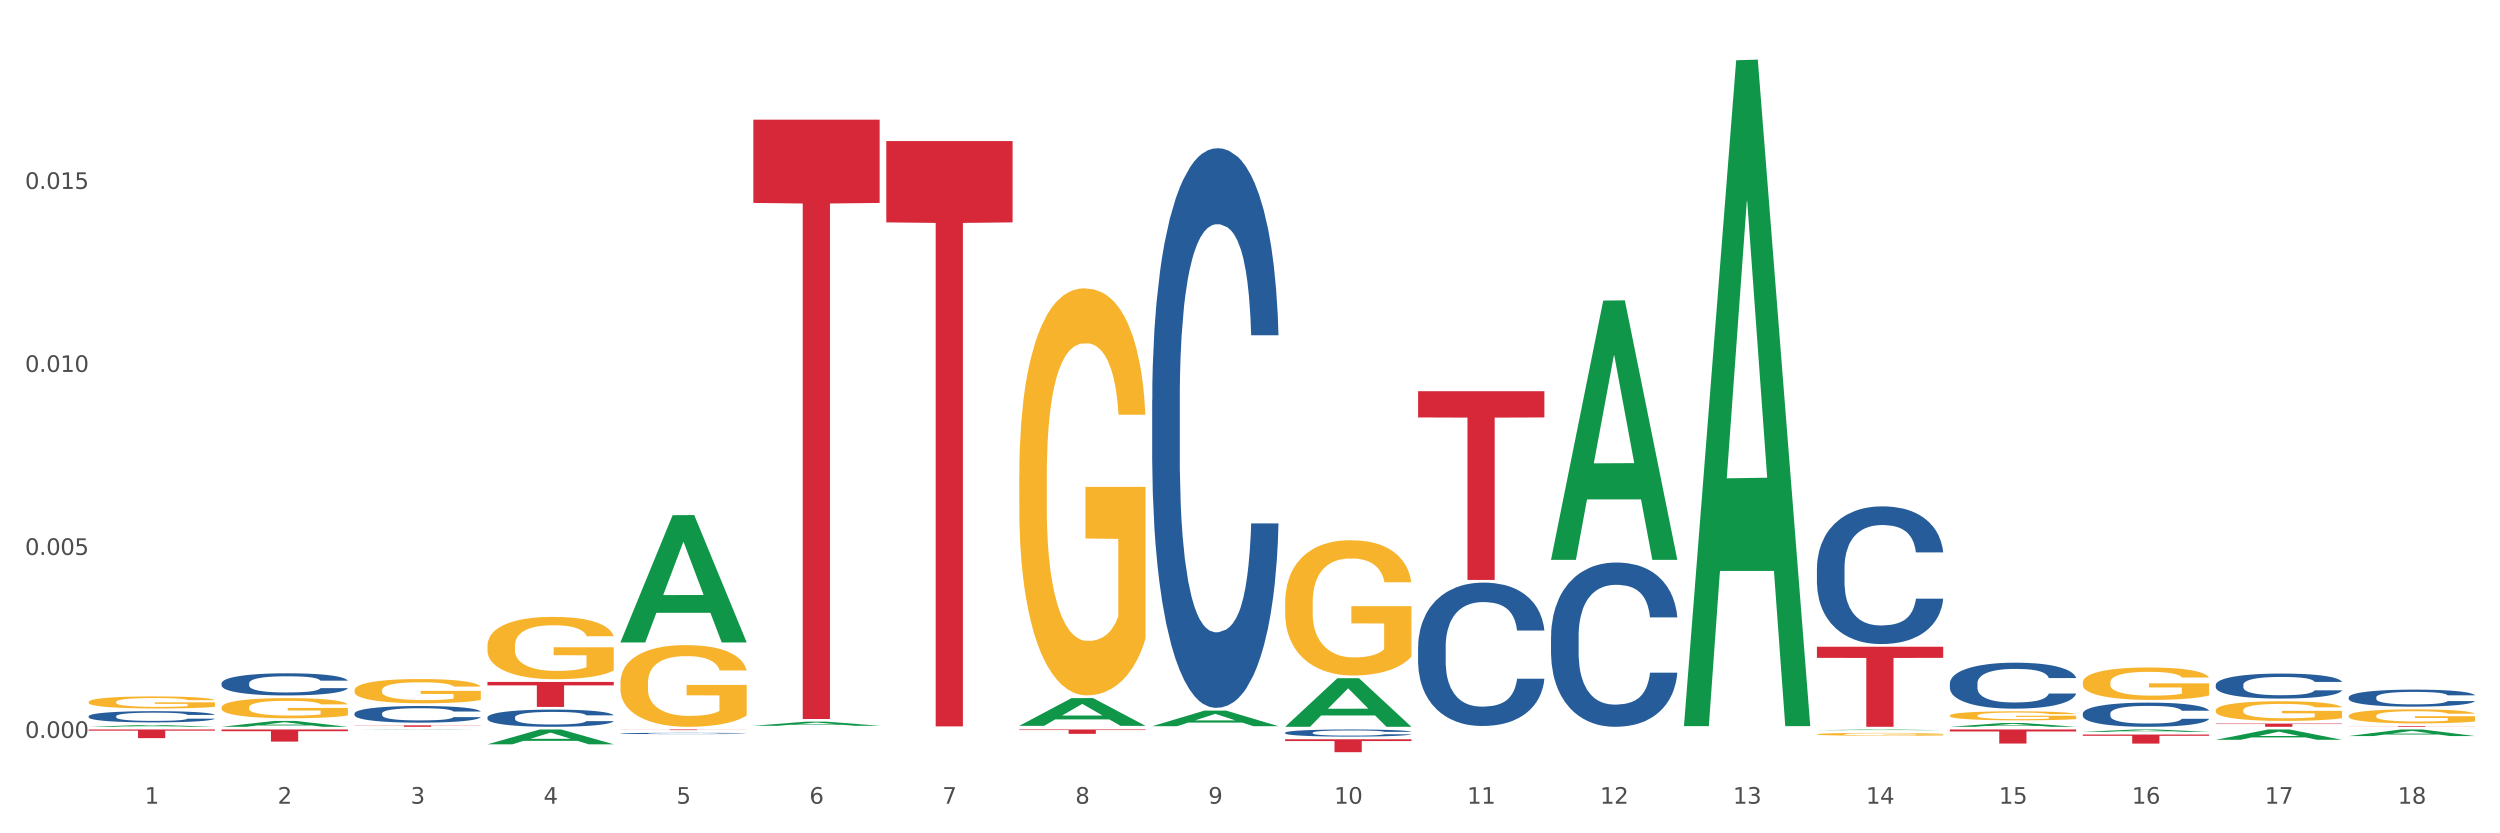 <?xml version="1.0" encoding="utf-8" standalone="no"?>
<!DOCTYPE svg PUBLIC "-//W3C//DTD SVG 1.1//EN"
  "http://www.w3.org/Graphics/SVG/1.1/DTD/svg11.dtd">
<svg xmlns:xlink="http://www.w3.org/1999/xlink" width="1080pt" height="360pt" viewBox="0 0 1080 360" xmlns="http://www.w3.org/2000/svg" version="1.1">
 <rect x="0" y="0" width="1080" height="360" fill="#333333" stroke="none"/>
 <defs>
  <style type="text/css">*{stroke-linejoin: round; stroke-linecap: butt}</style>
 </defs>
 <g id="figure_1">
  <g id="patch_1">
   <path d="M 0 360 
L 1080 360 
L 1080 0 
L 0 0 
z
" style="fill: #ffffff; stroke: #ffffff; stroke-linejoin: miter"/>
  </g>
  <g id="axes_1">
   <g id="matplotlib.axis_1">
    <g id="xtick_1">
     <g id="text_1">
      <!-- 1 -->
      <g style="fill: #4d4d4d" transform="translate(62.51 347.204) scale(0.096 -0.096)">
       <defs>
        <path id="DejaVuSans-31" d="M 794 531 
L 1825 531 
L 1825 4091 
L 703 3866 
L 703 4441 
L 1819 4666 
L 2450 4666 
L 2450 531 
L 3481 531 
L 3481 0 
L 794 0 
L 794 531 
z
" transform="scale(0.016)"/>
       </defs>
       <use xlink:href="#DejaVuSans-31"/>
      </g>
     </g>
    </g>
    <g id="xtick_2">
     <g id="text_2">
      <!-- 2 -->
      <g style="fill: #4d4d4d" transform="translate(119.942 347.204) scale(0.096 -0.096)">
       <defs>
        <path id="DejaVuSans-32" d="M 1228 531 
L 3431 531 
L 3431 0 
L 469 0 
L 469 531 
Q 828 903 1448 1529 
Q 2069 2156 2228 2338 
Q 2531 2678 2651 2914 
Q 2772 3150 2772 3378 
Q 2772 3750 2511 3984 
Q 2250 4219 1831 4219 
Q 1534 4219 1204 4116 
Q 875 4013 500 3803 
L 500 4441 
Q 881 4594 1212 4672 
Q 1544 4750 1819 4750 
Q 2544 4750 2975 4387 
Q 3406 4025 3406 3419 
Q 3406 3131 3298 2873 
Q 3191 2616 2906 2266 
Q 2828 2175 2409 1742 
Q 1991 1309 1228 531 
z
" transform="scale(0.016)"/>
       </defs>
       <use xlink:href="#DejaVuSans-32"/>
      </g>
     </g>
    </g>
    <g id="xtick_3">
     <g id="text_3">
      <!-- 3 -->
      <g style="fill: #4d4d4d" transform="translate(177.375 347.204) scale(0.096 -0.096)">
       <defs>
        <path id="DejaVuSans-33" d="M 2597 2516 
Q 3050 2419 3304 2112 
Q 3559 1806 3559 1356 
Q 3559 666 3084 287 
Q 2609 -91 1734 -91 
Q 1441 -91 1130 -33 
Q 819 25 488 141 
L 488 750 
Q 750 597 1062 519 
Q 1375 441 1716 441 
Q 2309 441 2620 675 
Q 2931 909 2931 1356 
Q 2931 1769 2642 2001 
Q 2353 2234 1838 2234 
L 1294 2234 
L 1294 2753 
L 1863 2753 
Q 2328 2753 2575 2939 
Q 2822 3125 2822 3475 
Q 2822 3834 2567 4026 
Q 2313 4219 1838 4219 
Q 1578 4219 1281 4162 
Q 984 4106 628 3988 
L 628 4550 
Q 988 4650 1302 4700 
Q 1616 4750 1894 4750 
Q 2613 4750 3031 4423 
Q 3450 4097 3450 3541 
Q 3450 3153 3228 2886 
Q 3006 2619 2597 2516 
z
" transform="scale(0.016)"/>
       </defs>
       <use xlink:href="#DejaVuSans-33"/>
      </g>
     </g>
    </g>
    <g id="xtick_4">
     <g id="text_4">
      <!-- 4 -->
      <g style="fill: #4d4d4d" transform="translate(234.808 347.204) scale(0.096 -0.096)">
       <defs>
        <path id="DejaVuSans-34" d="M 2419 4116 
L 825 1625 
L 2419 1625 
L 2419 4116 
z
M 2253 4666 
L 3047 4666 
L 3047 1625 
L 3713 1625 
L 3713 1100 
L 3047 1100 
L 3047 0 
L 2419 0 
L 2419 1100 
L 313 1100 
L 313 1709 
L 2253 4666 
z
" transform="scale(0.016)"/>
       </defs>
       <use xlink:href="#DejaVuSans-34"/>
      </g>
     </g>
    </g>
    <g id="xtick_5">
     <g id="text_5">
      <!-- 5 -->
      <g style="fill: #4d4d4d" transform="translate(292.24 347.204) scale(0.096 -0.096)">
       <defs>
        <path id="DejaVuSans-35" d="M 691 4666 
L 3169 4666 
L 3169 4134 
L 1269 4134 
L 1269 2991 
Q 1406 3038 1543 3061 
Q 1681 3084 1819 3084 
Q 2600 3084 3056 2656 
Q 3513 2228 3513 1497 
Q 3513 744 3044 326 
Q 2575 -91 1722 -91 
Q 1428 -91 1123 -41 
Q 819 9 494 109 
L 494 744 
Q 775 591 1075 516 
Q 1375 441 1709 441 
Q 2250 441 2565 725 
Q 2881 1009 2881 1497 
Q 2881 1984 2565 2268 
Q 2250 2553 1709 2553 
Q 1456 2553 1204 2497 
Q 953 2441 691 2322 
L 691 4666 
z
" transform="scale(0.016)"/>
       </defs>
       <use xlink:href="#DejaVuSans-35"/>
      </g>
     </g>
    </g>
    <g id="xtick_6">
     <g id="text_6">
      <!-- 6 -->
      <g style="fill: #4d4d4d" transform="translate(349.673 347.204) scale(0.096 -0.096)">
       <defs>
        <path id="DejaVuSans-36" d="M 2113 2584 
Q 1688 2584 1439 2293 
Q 1191 2003 1191 1497 
Q 1191 994 1439 701 
Q 1688 409 2113 409 
Q 2538 409 2786 701 
Q 3034 994 3034 1497 
Q 3034 2003 2786 2293 
Q 2538 2584 2113 2584 
z
M 3366 4563 
L 3366 3988 
Q 3128 4100 2886 4159 
Q 2644 4219 2406 4219 
Q 1781 4219 1451 3797 
Q 1122 3375 1075 2522 
Q 1259 2794 1537 2939 
Q 1816 3084 2150 3084 
Q 2853 3084 3261 2657 
Q 3669 2231 3669 1497 
Q 3669 778 3244 343 
Q 2819 -91 2113 -91 
Q 1303 -91 875 529 
Q 447 1150 447 2328 
Q 447 3434 972 4092 
Q 1497 4750 2381 4750 
Q 2619 4750 2861 4703 
Q 3103 4656 3366 4563 
z
" transform="scale(0.016)"/>
       </defs>
       <use xlink:href="#DejaVuSans-36"/>
      </g>
     </g>
    </g>
    <g id="xtick_7">
     <g id="text_7">
      <!-- 7 -->
      <g style="fill: #4d4d4d" transform="translate(407.106 347.204) scale(0.096 -0.096)">
       <defs>
        <path id="DejaVuSans-37" d="M 525 4666 
L 3525 4666 
L 3525 4397 
L 1831 0 
L 1172 0 
L 2766 4134 
L 525 4134 
L 525 4666 
z
" transform="scale(0.016)"/>
       </defs>
       <use xlink:href="#DejaVuSans-37"/>
      </g>
     </g>
    </g>
    <g id="xtick_8">
     <g id="text_8">
      <!-- 8 -->
      <g style="fill: #4d4d4d" transform="translate(464.538 347.204) scale(0.096 -0.096)">
       <defs>
        <path id="DejaVuSans-38" d="M 2034 2216 
Q 1584 2216 1326 1975 
Q 1069 1734 1069 1313 
Q 1069 891 1326 650 
Q 1584 409 2034 409 
Q 2484 409 2743 651 
Q 3003 894 3003 1313 
Q 3003 1734 2745 1975 
Q 2488 2216 2034 2216 
z
M 1403 2484 
Q 997 2584 770 2862 
Q 544 3141 544 3541 
Q 544 4100 942 4425 
Q 1341 4750 2034 4750 
Q 2731 4750 3128 4425 
Q 3525 4100 3525 3541 
Q 3525 3141 3298 2862 
Q 3072 2584 2669 2484 
Q 3125 2378 3379 2068 
Q 3634 1759 3634 1313 
Q 3634 634 3220 271 
Q 2806 -91 2034 -91 
Q 1263 -91 848 271 
Q 434 634 434 1313 
Q 434 1759 690 2068 
Q 947 2378 1403 2484 
z
M 1172 3481 
Q 1172 3119 1398 2916 
Q 1625 2713 2034 2713 
Q 2441 2713 2670 2916 
Q 2900 3119 2900 3481 
Q 2900 3844 2670 4047 
Q 2441 4250 2034 4250 
Q 1625 4250 1398 4047 
Q 1172 3844 1172 3481 
z
" transform="scale(0.016)"/>
       </defs>
       <use xlink:href="#DejaVuSans-38"/>
      </g>
     </g>
    </g>
    <g id="xtick_9">
     <g id="text_9">
      <!-- 9 -->
      <g style="fill: #4d4d4d" transform="translate(521.971 347.204) scale(0.096 -0.096)">
       <defs>
        <path id="DejaVuSans-39" d="M 703 97 
L 703 672 
Q 941 559 1184 500 
Q 1428 441 1663 441 
Q 2288 441 2617 861 
Q 2947 1281 2994 2138 
Q 2813 1869 2534 1725 
Q 2256 1581 1919 1581 
Q 1219 1581 811 2004 
Q 403 2428 403 3163 
Q 403 3881 828 4315 
Q 1253 4750 1959 4750 
Q 2769 4750 3195 4129 
Q 3622 3509 3622 2328 
Q 3622 1225 3098 567 
Q 2575 -91 1691 -91 
Q 1453 -91 1209 -44 
Q 966 3 703 97 
z
M 1959 2075 
Q 2384 2075 2632 2365 
Q 2881 2656 2881 3163 
Q 2881 3666 2632 3958 
Q 2384 4250 1959 4250 
Q 1534 4250 1286 3958 
Q 1038 3666 1038 3163 
Q 1038 2656 1286 2365 
Q 1534 2075 1959 2075 
z
" transform="scale(0.016)"/>
       </defs>
       <use xlink:href="#DejaVuSans-39"/>
      </g>
     </g>
    </g>
    <g id="xtick_10">
     <g id="text_10">
      <!-- 10 -->
      <g style="fill: #4d4d4d" transform="translate(576.35 347.204) scale(0.096 -0.096)">
       <defs>
        <path id="DejaVuSans-30" d="M 2034 4250 
Q 1547 4250 1301 3770 
Q 1056 3291 1056 2328 
Q 1056 1369 1301 889 
Q 1547 409 2034 409 
Q 2525 409 2770 889 
Q 3016 1369 3016 2328 
Q 3016 3291 2770 3770 
Q 2525 4250 2034 4250 
z
M 2034 4750 
Q 2819 4750 3233 4129 
Q 3647 3509 3647 2328 
Q 3647 1150 3233 529 
Q 2819 -91 2034 -91 
Q 1250 -91 836 529 
Q 422 1150 422 2328 
Q 422 3509 836 4129 
Q 1250 4750 2034 4750 
z
" transform="scale(0.016)"/>
       </defs>
       <use xlink:href="#DejaVuSans-31"/>
       <use xlink:href="#DejaVuSans-30" transform="translate(63.623 0)"/>
      </g>
     </g>
    </g>
    <g id="xtick_11">
     <g id="text_11">
      <!-- 11 -->
      <g style="fill: #4d4d4d" transform="translate(633.783 347.204) scale(0.096 -0.096)">
       <use xlink:href="#DejaVuSans-31"/>
       <use xlink:href="#DejaVuSans-31" transform="translate(63.623 0)"/>
      </g>
     </g>
    </g>
    <g id="xtick_12">
     <g id="text_12">
      <!-- 12 -->
      <g style="fill: #4d4d4d" transform="translate(691.215 347.204) scale(0.096 -0.096)">
       <use xlink:href="#DejaVuSans-31"/>
       <use xlink:href="#DejaVuSans-32" transform="translate(63.623 0)"/>
      </g>
     </g>
    </g>
    <g id="xtick_13">
     <g id="text_13">
      <!-- 13 -->
      <g style="fill: #4d4d4d" transform="translate(748.648 347.204) scale(0.096 -0.096)">
       <use xlink:href="#DejaVuSans-31"/>
       <use xlink:href="#DejaVuSans-33" transform="translate(63.623 0)"/>
      </g>
     </g>
    </g>
    <g id="xtick_14">
     <g id="text_14">
      <!-- 14 -->
      <g style="fill: #4d4d4d" transform="translate(806.081 347.204) scale(0.096 -0.096)">
       <use xlink:href="#DejaVuSans-31"/>
       <use xlink:href="#DejaVuSans-34" transform="translate(63.623 0)"/>
      </g>
     </g>
    </g>
    <g id="xtick_15">
     <g id="text_15">
      <!-- 15 -->
      <g style="fill: #4d4d4d" transform="translate(863.513 347.204) scale(0.096 -0.096)">
       <use xlink:href="#DejaVuSans-31"/>
       <use xlink:href="#DejaVuSans-35" transform="translate(63.623 0)"/>
      </g>
     </g>
    </g>
    <g id="xtick_16">
     <g id="text_16">
      <!-- 16 -->
      <g style="fill: #4d4d4d" transform="translate(920.946 347.204) scale(0.096 -0.096)">
       <use xlink:href="#DejaVuSans-31"/>
       <use xlink:href="#DejaVuSans-36" transform="translate(63.623 0)"/>
      </g>
     </g>
    </g>
    <g id="xtick_17">
     <g id="text_17">
      <!-- 17 -->
      <g style="fill: #4d4d4d" transform="translate(978.379 347.204) scale(0.096 -0.096)">
       <use xlink:href="#DejaVuSans-31"/>
       <use xlink:href="#DejaVuSans-37" transform="translate(63.623 0)"/>
      </g>
     </g>
    </g>
    <g id="xtick_18">
     <g id="text_18">
      <!-- 18 -->
      <g style="fill: #4d4d4d" transform="translate(1035.811 347.204) scale(0.096 -0.096)">
       <use xlink:href="#DejaVuSans-31"/>
       <use xlink:href="#DejaVuSans-38" transform="translate(63.623 0)"/>
      </g>
     </g>
    </g>
    <g id="xtick_19"/>
    <g id="xtick_20"/>
    <g id="xtick_21"/>
    <g id="xtick_22"/>
    <g id="xtick_23"/>
    <g id="xtick_24"/>
    <g id="xtick_25"/>
    <g id="xtick_26"/>
    <g id="xtick_27"/>
    <g id="xtick_28"/>
    <g id="xtick_29"/>
    <g id="xtick_30"/>
    <g id="xtick_31"/>
    <g id="xtick_32"/>
    <g id="xtick_33"/>
    <g id="xtick_34"/>
    <g id="xtick_35"/>
   </g>
   <g id="matplotlib.axis_2">
    <g id="ytick_1">
     <g id="text_19">
      <!-- 0.000 -->
      <g style="fill: #4d4d4d" transform="translate(10.8 318.785) scale(0.096 -0.096)">
       <defs>
        <path id="DejaVuSans-2e" d="M 684 794 
L 1344 794 
L 1344 0 
L 684 0 
L 684 794 
z
" transform="scale(0.016)"/>
       </defs>
       <use xlink:href="#DejaVuSans-30"/>
       <use xlink:href="#DejaVuSans-2e" transform="translate(63.623 0)"/>
       <use xlink:href="#DejaVuSans-30" transform="translate(95.41 0)"/>
       <use xlink:href="#DejaVuSans-30" transform="translate(159.033 0)"/>
       <use xlink:href="#DejaVuSans-30" transform="translate(222.656 0)"/>
      </g>
     </g>
    </g>
    <g id="ytick_2">
     <g id="text_20">
      <!-- 0.005 -->
      <g style="fill: #4d4d4d" transform="translate(10.8 239.726) scale(0.096 -0.096)">
       <use xlink:href="#DejaVuSans-30"/>
       <use xlink:href="#DejaVuSans-2e" transform="translate(63.623 0)"/>
       <use xlink:href="#DejaVuSans-30" transform="translate(95.41 0)"/>
       <use xlink:href="#DejaVuSans-30" transform="translate(159.033 0)"/>
       <use xlink:href="#DejaVuSans-35" transform="translate(222.656 0)"/>
      </g>
     </g>
    </g>
    <g id="ytick_3">
     <g id="text_21">
      <!-- 0.010 -->
      <g style="fill: #4d4d4d" transform="translate(10.8 160.667) scale(0.096 -0.096)">
       <use xlink:href="#DejaVuSans-30"/>
       <use xlink:href="#DejaVuSans-2e" transform="translate(63.623 0)"/>
       <use xlink:href="#DejaVuSans-30" transform="translate(95.41 0)"/>
       <use xlink:href="#DejaVuSans-31" transform="translate(159.033 0)"/>
       <use xlink:href="#DejaVuSans-30" transform="translate(222.656 0)"/>
      </g>
     </g>
    </g>
    <g id="ytick_4">
     <g id="text_22">
      <!-- 0.015 -->
      <g style="fill: #4d4d4d" transform="translate(10.8 81.608) scale(0.096 -0.096)">
       <use xlink:href="#DejaVuSans-30"/>
       <use xlink:href="#DejaVuSans-2e" transform="translate(63.623 0)"/>
       <use xlink:href="#DejaVuSans-30" transform="translate(95.41 0)"/>
       <use xlink:href="#DejaVuSans-31" transform="translate(159.033 0)"/>
       <use xlink:href="#DejaVuSans-35" transform="translate(222.656 0)"/>
      </g>
     </g>
    </g>
    <g id="ytick_5"/>
    <g id="ytick_6"/>
    <g id="ytick_7"/>
    <g id="ytick_8"/>
   </g>
   <g id="PolyCollection_1">
    <path d="M 38.283 309.4 
L 38.347 309.395 
L 38.347 309.271 
L 38.541 309.103 
L 39.25 308.793 
L 40.153 308.558 
L 41.701 308.283 
L 42.54 308.168 
L 43.636 308.039 
L 45.893 307.831 
L 48.473 307.654 
L 50.279 307.556 
L 51.633 307.494 
L 54.664 307.384 
L 56.406 307.335 
L 58.211 307.295 
L 59.759 307.268 
L 62.339 307.237 
L 64.403 307.224 
L 66.789 307.22 
L 68.788 307.224 
L 71.432 307.242 
L 75.302 307.295 
L 76.785 307.326 
L 78.785 307.379 
L 80.848 307.45 
L 82.525 307.521 
L 84.46 307.623 
L 86.459 307.756 
L 88.394 307.924 
L 89.748 308.079 
L 90.845 308.243 
L 91.812 308.443 
L 92.522 308.66 
L 92.844 308.841 
L 81.042 308.841 
L 80.719 308.677 
L 80.074 308.5 
L 79.43 308.381 
L 78.72 308.283 
L 77.624 308.172 
L 76.656 308.101 
L 75.044 308.017 
L 73.561 307.964 
L 72.335 307.933 
L 70.852 307.907 
L 67.692 307.88 
L 65.435 307.88 
L 64.016 307.889 
L 62.274 307.911 
L 60.791 307.942 
L 59.05 307.995 
L 57.695 308.053 
L 56.341 308.128 
L 55.567 308.181 
L 54.406 308.279 
L 53.632 308.358 
L 52.6 308.496 
L 52.02 308.593 
L 50.988 308.846 
L 50.537 309.032 
L 50.343 309.16 
L 50.214 309.302 
L 50.214 309.993 
L 50.601 310.304 
L 50.924 310.437 
L 51.44 310.587 
L 52.407 310.782 
L 53.826 310.973 
L 55.309 311.11 
L 56.535 311.194 
L 57.695 311.256 
L 58.856 311.305 
L 60.275 311.349 
L 61.436 311.376 
L 63.177 311.402 
L 65.241 311.416 
L 66.853 311.416 
L 70.143 311.394 
L 71.626 311.371 
L 73.045 311.34 
L 74.593 311.292 
L 75.818 311.239 
L 76.527 311.199 
L 77.688 311.114 
L 78.591 311.026 
L 79.365 310.924 
L 79.881 310.835 
L 80.461 310.702 
L 80.913 310.552 
L 81.042 310.472 
L 92.844 310.472 
L 92.586 310.632 
L 92.135 310.787 
L 91.232 310.995 
L 90.522 311.114 
L 89.426 311.261 
L 88.265 311.385 
L 86.653 311.522 
L 85.169 311.624 
L 83.622 311.713 
L 81.945 311.792 
L 78.914 311.903 
L 77.817 311.934 
L 75.495 311.987 
L 73.69 312.018 
L 71.045 312.049 
L 68.337 312.067 
L 65.499 312.072 
L 62.984 312.063 
L 60.211 312.036 
L 58.469 312.01 
L 56.535 311.97 
L 54.277 311.908 
L 52.149 311.832 
L 50.15 311.744 
L 48.279 311.642 
L 46.538 311.527 
L 44.281 311.336 
L 42.604 311.15 
L 41.379 310.977 
L 40.54 310.831 
L 39.702 310.645 
L 39.25 310.516 
L 38.541 310.206 
L 38.283 309.918 
L 38.283 309.4 
z
" clip-path="url(#p0c57acfd97)" style="fill: #255c99"/>
    <path d="M 612.61 279.521 
L 612.675 279.465 
L 612.675 277.881 
L 612.868 275.731 
L 613.577 271.772 
L 614.48 268.774 
L 616.028 265.267 
L 616.867 263.796 
L 617.963 262.156 
L 620.22 259.497 
L 622.8 257.234 
L 624.606 255.99 
L 625.96 255.198 
L 628.991 253.784 
L 630.733 253.162 
L 632.538 252.653 
L 634.086 252.313 
L 636.666 251.917 
L 638.73 251.748 
L 641.116 251.691 
L 643.115 251.748 
L 645.759 251.974 
L 649.629 252.653 
L 651.112 253.049 
L 653.112 253.727 
L 655.175 254.633 
L 656.852 255.538 
L 658.787 256.839 
L 660.786 258.535 
L 662.721 260.685 
L 664.075 262.665 
L 665.172 264.758 
L 666.139 267.303 
L 666.849 270.075 
L 667.171 272.394 
L 655.369 272.394 
L 655.046 270.301 
L 654.401 268.038 
L 653.757 266.511 
L 653.047 265.267 
L 651.951 263.853 
L 650.983 262.948 
L 649.371 261.873 
L 647.888 261.194 
L 646.662 260.798 
L 645.179 260.459 
L 642.019 260.119 
L 639.762 260.119 
L 638.343 260.232 
L 636.601 260.515 
L 635.118 260.911 
L 633.377 261.59 
L 632.022 262.325 
L 630.668 263.287 
L 629.894 263.966 
L 628.733 265.21 
L 627.959 266.228 
L 626.927 267.982 
L 626.347 269.226 
L 625.315 272.45 
L 624.864 274.826 
L 624.67 276.467 
L 624.541 278.277 
L 624.541 287.101 
L 624.928 291.06 
L 625.251 292.757 
L 625.767 294.681 
L 626.734 297.169 
L 628.153 299.602 
L 629.636 301.355 
L 630.862 302.43 
L 632.022 303.222 
L 633.183 303.844 
L 634.602 304.41 
L 635.763 304.749 
L 637.504 305.088 
L 639.568 305.258 
L 641.18 305.258 
L 644.47 304.975 
L 645.953 304.693 
L 647.372 304.297 
L 648.92 303.674 
L 650.145 302.996 
L 650.854 302.487 
L 652.015 301.412 
L 652.918 300.28 
L 653.692 298.979 
L 654.208 297.848 
L 654.788 296.151 
L 655.24 294.228 
L 655.369 293.21 
L 667.171 293.21 
L 666.913 295.246 
L 666.462 297.226 
L 665.559 299.885 
L 664.849 301.412 
L 663.753 303.278 
L 662.592 304.862 
L 660.98 306.616 
L 659.496 307.917 
L 657.949 309.048 
L 656.272 310.066 
L 653.241 311.48 
L 652.144 311.876 
L 649.822 312.555 
L 648.017 312.951 
L 645.372 313.347 
L 642.664 313.573 
L 639.826 313.63 
L 637.311 313.517 
L 634.538 313.177 
L 632.796 312.838 
L 630.862 312.329 
L 628.604 311.537 
L 626.476 310.575 
L 624.477 309.444 
L 622.606 308.143 
L 620.865 306.672 
L 618.608 304.24 
L 616.931 301.864 
L 615.706 299.658 
L 614.867 297.792 
L 614.029 295.416 
L 613.577 293.775 
L 612.868 289.816 
L 612.61 286.139 
L 612.61 279.521 
z
" clip-path="url(#p0c57acfd97)" style="fill: #255c99"/>
    <path d="M 555.177 316.517 
L 555.242 316.514 
L 555.242 316.436 
L 555.435 316.329 
L 556.145 316.133 
L 557.048 315.984 
L 558.595 315.81 
L 559.434 315.737 
L 560.53 315.656 
L 562.787 315.524 
L 565.367 315.412 
L 567.173 315.35 
L 568.527 315.311 
L 571.559 315.241 
L 573.3 315.21 
L 575.106 315.185 
L 576.653 315.168 
L 579.233 315.149 
L 581.297 315.14 
L 583.683 315.137 
L 585.683 315.14 
L 588.327 315.151 
L 592.196 315.185 
L 593.68 315.205 
L 595.679 315.238 
L 597.743 315.283 
L 599.42 315.328 
L 601.354 315.392 
L 603.354 315.477 
L 605.288 315.583 
L 606.643 315.681 
L 607.739 315.785 
L 608.706 315.911 
L 609.416 316.049 
L 609.738 316.164 
L 597.936 316.164 
L 597.614 316.06 
L 596.969 315.948 
L 596.324 315.872 
L 595.614 315.81 
L 594.518 315.74 
L 593.551 315.695 
L 591.938 315.642 
L 590.455 315.608 
L 589.23 315.589 
L 587.746 315.572 
L 584.586 315.555 
L 582.329 315.555 
L 580.91 315.561 
L 579.169 315.575 
L 577.685 315.594 
L 575.944 315.628 
L 574.59 315.665 
L 573.235 315.712 
L 572.461 315.746 
L 571.301 315.808 
L 570.527 315.858 
L 569.495 315.945 
L 568.914 316.007 
L 567.882 316.167 
L 567.431 316.284 
L 567.238 316.366 
L 567.109 316.455 
L 567.109 316.893 
L 567.495 317.089 
L 567.818 317.173 
L 568.334 317.269 
L 569.301 317.392 
L 570.72 317.513 
L 572.203 317.6 
L 573.429 317.653 
L 574.59 317.692 
L 575.751 317.723 
L 577.169 317.751 
L 578.33 317.768 
L 580.072 317.785 
L 582.135 317.793 
L 583.748 317.793 
L 587.037 317.779 
L 588.52 317.765 
L 589.939 317.745 
L 591.487 317.715 
L 592.712 317.681 
L 593.422 317.656 
L 594.583 317.602 
L 595.485 317.546 
L 596.259 317.482 
L 596.775 317.426 
L 597.356 317.342 
L 597.807 317.246 
L 597.936 317.196 
L 609.738 317.196 
L 609.48 317.297 
L 609.029 317.395 
L 608.126 317.527 
L 607.417 317.602 
L 606.32 317.695 
L 605.159 317.773 
L 603.547 317.86 
L 602.064 317.925 
L 600.516 317.981 
L 598.839 318.031 
L 595.808 318.102 
L 594.712 318.121 
L 592.39 318.155 
L 590.584 318.175 
L 587.94 318.194 
L 585.231 318.205 
L 582.393 318.208 
L 579.878 318.203 
L 577.105 318.186 
L 575.364 318.169 
L 573.429 318.144 
L 571.172 318.104 
L 569.043 318.057 
L 567.044 318.001 
L 565.174 317.936 
L 563.432 317.863 
L 561.175 317.743 
L 559.498 317.625 
L 558.273 317.515 
L 557.435 317.423 
L 556.596 317.305 
L 556.145 317.224 
L 555.435 317.027 
L 555.177 316.845 
L 555.177 316.517 
z
" clip-path="url(#p0c57acfd97)" style="fill: #255c99"/>
    <path d="M 497.745 172.659 
L 497.809 172.438 
L 497.809 166.255 
L 498.003 157.864 
L 498.712 142.407 
L 499.615 130.703 
L 501.163 117.012 
L 502.001 111.271 
L 503.098 104.867 
L 505.355 94.488 
L 507.935 85.656 
L 509.74 80.797 
L 511.095 77.706 
L 514.126 72.185 
L 515.867 69.756 
L 517.673 67.769 
L 519.221 66.444 
L 521.801 64.898 
L 523.864 64.236 
L 526.251 64.015 
L 528.25 64.236 
L 530.894 65.119 
L 534.764 67.769 
L 536.247 69.315 
L 538.246 71.965 
L 540.31 75.498 
L 541.987 79.031 
L 543.922 84.11 
L 545.921 90.734 
L 547.856 99.126 
L 549.21 106.854 
L 550.306 115.025 
L 551.274 124.962 
L 551.983 135.782 
L 552.306 144.836 
L 540.503 144.836 
L 540.181 136.665 
L 539.536 127.832 
L 538.891 121.87 
L 538.182 117.012 
L 537.085 111.492 
L 536.118 107.958 
L 534.506 103.763 
L 533.022 101.113 
L 531.797 99.567 
L 530.314 98.242 
L 527.153 96.917 
L 524.896 96.917 
L 523.477 97.359 
L 521.736 98.463 
L 520.253 100.009 
L 518.511 102.659 
L 517.157 105.529 
L 515.803 109.283 
L 515.029 111.933 
L 513.868 116.791 
L 513.094 120.766 
L 512.062 127.612 
L 511.482 132.47 
L 510.45 145.056 
L 509.998 154.331 
L 509.805 160.735 
L 509.676 167.801 
L 509.676 202.249 
L 510.063 217.707 
L 510.385 224.331 
L 510.901 231.839 
L 511.869 241.555 
L 513.287 251.051 
L 514.771 257.896 
L 515.996 262.092 
L 517.157 265.183 
L 518.318 267.612 
L 519.737 269.82 
L 520.898 271.145 
L 522.639 272.47 
L 524.703 273.133 
L 526.315 273.133 
L 529.604 272.029 
L 531.087 270.925 
L 532.506 269.379 
L 534.054 266.95 
L 535.28 264.3 
L 535.989 262.312 
L 537.15 258.117 
L 538.053 253.7 
L 538.827 248.622 
L 539.343 244.205 
L 539.923 237.581 
L 540.374 230.073 
L 540.503 226.098 
L 552.306 226.098 
L 552.048 234.047 
L 551.596 241.776 
L 550.693 252.155 
L 549.984 258.117 
L 548.888 265.404 
L 547.727 271.587 
L 546.114 278.432 
L 544.631 283.511 
L 543.083 287.928 
L 541.406 291.903 
L 538.375 297.423 
L 537.279 298.969 
L 534.957 301.619 
L 533.151 303.164 
L 530.507 304.71 
L 527.798 305.593 
L 524.961 305.814 
L 522.445 305.373 
L 519.672 304.048 
L 517.931 302.723 
L 515.996 300.735 
L 513.739 297.644 
L 511.611 293.89 
L 509.611 289.474 
L 507.741 284.395 
L 506 278.653 
L 503.742 269.158 
L 502.066 259.883 
L 500.84 251.271 
L 500.002 243.984 
L 499.163 234.71 
L 498.712 228.306 
L 498.003 212.849 
L 497.745 198.495 
L 497.745 172.659 
z
" clip-path="url(#p0c57acfd97)" style="fill: #255c99"/>
    <path d="M 268.014 316.836 
L 268.078 316.836 
L 268.078 316.821 
L 268.272 316.801 
L 268.981 316.765 
L 269.884 316.737 
L 271.432 316.705 
L 272.27 316.691 
L 273.367 316.676 
L 275.624 316.652 
L 278.204 316.631 
L 280.01 316.62 
L 281.364 316.612 
L 284.395 316.599 
L 286.136 316.594 
L 287.942 316.589 
L 289.49 316.586 
L 292.07 316.582 
L 294.133 316.58 
L 296.52 316.58 
L 298.519 316.58 
L 301.163 316.583 
L 305.033 316.589 
L 306.516 316.592 
L 308.515 316.599 
L 310.579 316.607 
L 312.256 316.615 
L 314.191 316.627 
L 316.19 316.643 
L 318.125 316.663 
L 319.479 316.681 
L 320.576 316.7 
L 321.543 316.724 
L 322.252 316.749 
L 322.575 316.771 
L 310.773 316.771 
L 310.45 316.751 
L 309.805 316.731 
L 309.16 316.716 
L 308.451 316.705 
L 307.355 316.692 
L 306.387 316.684 
L 304.775 316.674 
L 303.291 316.667 
L 302.066 316.664 
L 300.583 316.661 
L 297.423 316.658 
L 295.165 316.658 
L 293.747 316.659 
L 292.005 316.661 
L 290.522 316.665 
L 288.781 316.671 
L 287.426 316.678 
L 286.072 316.687 
L 285.298 316.693 
L 284.137 316.704 
L 283.363 316.714 
L 282.331 316.73 
L 281.751 316.741 
L 280.719 316.771 
L 280.267 316.793 
L 280.074 316.808 
L 279.945 316.825 
L 279.945 316.906 
L 280.332 316.943 
L 280.654 316.958 
L 281.17 316.976 
L 282.138 316.999 
L 283.557 317.021 
L 285.04 317.037 
L 286.265 317.047 
L 287.426 317.055 
L 288.587 317.06 
L 290.006 317.066 
L 291.167 317.069 
L 292.908 317.072 
L 294.972 317.073 
L 296.584 317.073 
L 299.873 317.071 
L 301.357 317.068 
L 302.776 317.064 
L 304.323 317.059 
L 305.549 317.052 
L 306.258 317.048 
L 307.419 317.038 
L 308.322 317.027 
L 309.096 317.016 
L 309.612 317.005 
L 310.192 316.989 
L 310.644 316.972 
L 310.773 316.962 
L 322.575 316.962 
L 322.317 316.981 
L 321.865 316.999 
L 320.963 317.024 
L 320.253 317.038 
L 319.157 317.055 
L 317.996 317.07 
L 316.384 317.086 
L 314.9 317.098 
L 313.352 317.108 
L 311.676 317.118 
L 308.644 317.131 
L 307.548 317.134 
L 305.226 317.141 
L 303.42 317.144 
L 300.776 317.148 
L 298.068 317.15 
L 295.23 317.15 
L 292.715 317.149 
L 289.941 317.146 
L 288.2 317.143 
L 286.265 317.138 
L 284.008 317.131 
L 281.88 317.122 
L 279.881 317.112 
L 278.01 317.1 
L 276.269 317.086 
L 274.012 317.064 
L 272.335 317.042 
L 271.109 317.022 
L 270.271 317.005 
L 269.433 316.983 
L 268.981 316.968 
L 268.272 316.931 
L 268.014 316.897 
L 268.014 316.836 
z
" clip-path="url(#p0c57acfd97)" style="fill: #255c99"/>
    <path d="M 210.581 309.884 
L 210.646 309.878 
L 210.646 309.687 
L 210.839 309.429 
L 211.549 308.954 
L 212.451 308.594 
L 213.999 308.173 
L 214.838 307.996 
L 215.934 307.799 
L 218.191 307.48 
L 220.771 307.208 
L 222.577 307.059 
L 223.931 306.964 
L 226.962 306.794 
L 228.704 306.719 
L 230.509 306.658 
L 232.057 306.618 
L 234.637 306.57 
L 236.701 306.55 
L 239.087 306.543 
L 241.086 306.55 
L 243.731 306.577 
L 247.6 306.658 
L 249.083 306.706 
L 251.083 306.787 
L 253.146 306.896 
L 254.823 307.005 
L 256.758 307.161 
L 258.757 307.365 
L 260.692 307.623 
L 262.047 307.86 
L 263.143 308.112 
L 264.11 308.417 
L 264.82 308.75 
L 265.142 309.029 
L 253.34 309.029 
L 253.017 308.777 
L 252.373 308.506 
L 251.728 308.322 
L 251.018 308.173 
L 249.922 308.003 
L 248.954 307.894 
L 247.342 307.765 
L 245.859 307.684 
L 244.633 307.636 
L 243.15 307.596 
L 239.99 307.555 
L 237.733 307.555 
L 236.314 307.568 
L 234.572 307.602 
L 233.089 307.65 
L 231.348 307.731 
L 229.993 307.82 
L 228.639 307.935 
L 227.865 308.017 
L 226.704 308.166 
L 225.93 308.288 
L 224.899 308.499 
L 224.318 308.648 
L 223.286 309.035 
L 222.835 309.321 
L 222.641 309.518 
L 222.512 309.735 
L 222.512 310.794 
L 222.899 311.27 
L 223.222 311.474 
L 223.738 311.705 
L 224.705 312.003 
L 226.124 312.295 
L 227.607 312.506 
L 228.833 312.635 
L 229.993 312.73 
L 231.154 312.805 
L 232.573 312.873 
L 233.734 312.913 
L 235.475 312.954 
L 237.539 312.975 
L 239.151 312.975 
L 242.441 312.941 
L 243.924 312.907 
L 245.343 312.859 
L 246.891 312.784 
L 248.116 312.703 
L 248.825 312.642 
L 249.986 312.513 
L 250.889 312.377 
L 251.663 312.221 
L 252.179 312.085 
L 252.76 311.881 
L 253.211 311.65 
L 253.34 311.528 
L 265.142 311.528 
L 264.884 311.772 
L 264.433 312.01 
L 263.53 312.329 
L 262.82 312.513 
L 261.724 312.737 
L 260.563 312.927 
L 258.951 313.138 
L 257.468 313.294 
L 255.92 313.43 
L 254.243 313.552 
L 251.212 313.722 
L 250.115 313.769 
L 247.794 313.851 
L 245.988 313.898 
L 243.344 313.946 
L 240.635 313.973 
L 237.797 313.98 
L 235.282 313.966 
L 232.509 313.925 
L 230.767 313.885 
L 228.833 313.824 
L 226.575 313.728 
L 224.447 313.613 
L 222.448 313.477 
L 220.578 313.321 
L 218.836 313.144 
L 216.579 312.852 
L 214.902 312.567 
L 213.677 312.302 
L 212.838 312.078 
L 212 311.793 
L 211.549 311.596 
L 210.839 311.12 
L 210.581 310.679 
L 210.581 309.884 
z
" clip-path="url(#p0c57acfd97)" style="fill: #255c99"/>
    <path d="M 153.148 308.22 
L 153.213 308.213 
L 153.213 308.029 
L 153.406 307.78 
L 154.116 307.32 
L 155.019 306.971 
L 156.567 306.564 
L 157.405 306.393 
L 158.501 306.203 
L 160.759 305.894 
L 163.338 305.631 
L 165.144 305.486 
L 166.498 305.394 
L 169.53 305.23 
L 171.271 305.158 
L 173.077 305.099 
L 174.625 305.059 
L 177.204 305.013 
L 179.268 304.993 
L 181.654 304.987 
L 183.654 304.993 
L 186.298 305.02 
L 190.167 305.099 
L 191.651 305.145 
L 193.65 305.223 
L 195.714 305.329 
L 197.391 305.434 
L 199.325 305.585 
L 201.325 305.782 
L 203.259 306.032 
L 204.614 306.262 
L 205.71 306.505 
L 206.678 306.801 
L 207.387 307.123 
L 207.709 307.392 
L 195.907 307.392 
L 195.585 307.149 
L 194.94 306.886 
L 194.295 306.709 
L 193.586 306.564 
L 192.489 306.4 
L 191.522 306.295 
L 189.909 306.17 
L 188.426 306.091 
L 187.201 306.045 
L 185.717 306.005 
L 182.557 305.966 
L 180.3 305.966 
L 178.881 305.979 
L 177.14 306.012 
L 175.656 306.058 
L 173.915 306.137 
L 172.561 306.222 
L 171.206 306.334 
L 170.433 306.413 
L 169.272 306.557 
L 168.498 306.676 
L 167.466 306.879 
L 166.885 307.024 
L 165.854 307.399 
L 165.402 307.675 
L 165.209 307.865 
L 165.08 308.075 
L 165.08 309.1 
L 165.467 309.56 
L 165.789 309.758 
L 166.305 309.981 
L 167.272 310.27 
L 168.691 310.553 
L 170.175 310.756 
L 171.4 310.881 
L 172.561 310.973 
L 173.722 311.046 
L 175.141 311.111 
L 176.301 311.151 
L 178.043 311.19 
L 180.106 311.21 
L 181.719 311.21 
L 185.008 311.177 
L 186.491 311.144 
L 187.91 311.098 
L 189.458 311.026 
L 190.683 310.947 
L 191.393 310.888 
L 192.554 310.763 
L 193.457 310.632 
L 194.23 310.48 
L 194.746 310.349 
L 195.327 310.152 
L 195.778 309.928 
L 195.907 309.81 
L 207.709 309.81 
L 207.451 310.047 
L 207 310.277 
L 206.097 310.586 
L 205.388 310.763 
L 204.291 310.98 
L 203.13 311.164 
L 201.518 311.368 
L 200.035 311.519 
L 198.487 311.65 
L 196.81 311.768 
L 193.779 311.933 
L 192.683 311.979 
L 190.361 312.058 
L 188.555 312.104 
L 185.911 312.15 
L 183.202 312.176 
L 180.364 312.182 
L 177.849 312.169 
L 175.076 312.13 
L 173.335 312.09 
L 171.4 312.031 
L 169.143 311.939 
L 167.014 311.828 
L 165.015 311.696 
L 163.145 311.545 
L 161.404 311.374 
L 159.146 311.092 
L 157.469 310.816 
L 156.244 310.559 
L 155.406 310.342 
L 154.567 310.066 
L 154.116 309.876 
L 153.406 309.416 
L 153.148 308.989 
L 153.148 308.22 
z
" clip-path="url(#p0c57acfd97)" style="fill: #255c99"/>
    <path d="M 95.716 295.161 
L 95.78 295.153 
L 95.78 294.908 
L 95.974 294.576 
L 96.683 293.965 
L 97.586 293.502 
L 99.134 292.961 
L 99.972 292.734 
L 101.069 292.48 
L 103.326 292.07 
L 105.906 291.72 
L 107.711 291.528 
L 109.066 291.406 
L 112.097 291.188 
L 113.838 291.092 
L 115.644 291.013 
L 117.192 290.961 
L 119.772 290.899 
L 121.835 290.873 
L 124.222 290.865 
L 126.221 290.873 
L 128.865 290.908 
L 132.735 291.013 
L 134.218 291.074 
L 136.217 291.179 
L 138.281 291.319 
L 139.958 291.458 
L 141.893 291.659 
L 143.892 291.921 
L 145.827 292.253 
L 147.181 292.559 
L 148.277 292.882 
L 149.245 293.275 
L 149.954 293.703 
L 150.277 294.061 
L 138.475 294.061 
L 138.152 293.738 
L 137.507 293.389 
L 136.862 293.153 
L 136.153 292.961 
L 135.056 292.742 
L 134.089 292.603 
L 132.477 292.437 
L 130.993 292.332 
L 129.768 292.271 
L 128.285 292.218 
L 125.125 292.166 
L 122.867 292.166 
L 121.448 292.183 
L 119.707 292.227 
L 118.224 292.288 
L 116.482 292.393 
L 115.128 292.506 
L 113.774 292.655 
L 113 292.76 
L 111.839 292.952 
L 111.065 293.109 
L 110.033 293.38 
L 109.453 293.572 
L 108.421 294.07 
L 107.969 294.437 
L 107.776 294.69 
L 107.647 294.969 
L 107.647 296.332 
L 108.034 296.943 
L 108.356 297.205 
L 108.872 297.502 
L 109.84 297.886 
L 111.259 298.262 
L 112.742 298.533 
L 113.967 298.699 
L 115.128 298.821 
L 116.289 298.917 
L 117.708 299.004 
L 118.869 299.057 
L 120.61 299.109 
L 122.674 299.135 
L 124.286 299.135 
L 127.575 299.092 
L 129.059 299.048 
L 130.477 298.987 
L 132.025 298.891 
L 133.251 298.786 
L 133.96 298.707 
L 135.121 298.541 
L 136.024 298.367 
L 136.798 298.166 
L 137.314 297.991 
L 137.894 297.729 
L 138.346 297.432 
L 138.475 297.275 
L 150.277 297.275 
L 150.019 297.589 
L 149.567 297.895 
L 148.664 298.306 
L 147.955 298.541 
L 146.859 298.83 
L 145.698 299.074 
L 144.085 299.345 
L 142.602 299.546 
L 141.054 299.72 
L 139.377 299.878 
L 136.346 300.096 
L 135.25 300.157 
L 132.928 300.262 
L 131.122 300.323 
L 128.478 300.384 
L 125.769 300.419 
L 122.932 300.428 
L 120.417 300.41 
L 117.643 300.358 
L 115.902 300.306 
L 113.967 300.227 
L 111.71 300.105 
L 109.582 299.956 
L 107.582 299.782 
L 105.712 299.581 
L 103.971 299.354 
L 101.714 298.978 
L 100.037 298.611 
L 98.811 298.271 
L 97.973 297.982 
L 97.135 297.616 
L 96.683 297.362 
L 95.974 296.751 
L 95.716 296.183 
L 95.716 295.161 
z
" clip-path="url(#p0c57acfd97)" style="fill: #255c99"/>
    <path d="M 670.043 274.896 
L 670.107 274.832 
L 670.107 273.017 
L 670.301 270.554 
L 671.01 266.017 
L 671.913 262.582 
L 673.461 258.563 
L 674.299 256.878 
L 675.396 254.998 
L 677.653 251.952 
L 680.233 249.359 
L 682.038 247.933 
L 683.393 247.026 
L 686.424 245.406 
L 688.165 244.693 
L 689.971 244.109 
L 691.519 243.72 
L 694.099 243.267 
L 696.162 243.072 
L 698.549 243.007 
L 700.548 243.072 
L 703.192 243.332 
L 707.062 244.109 
L 708.545 244.563 
L 710.544 245.341 
L 712.608 246.378 
L 714.285 247.415 
L 716.22 248.906 
L 718.219 250.85 
L 720.154 253.313 
L 721.508 255.582 
L 722.605 257.98 
L 723.572 260.896 
L 724.281 264.072 
L 724.604 266.73 
L 712.802 266.73 
L 712.479 264.332 
L 711.834 261.739 
L 711.189 259.989 
L 710.48 258.563 
L 709.383 256.943 
L 708.416 255.906 
L 706.804 254.674 
L 705.32 253.896 
L 704.095 253.443 
L 702.612 253.054 
L 699.452 252.665 
L 697.194 252.665 
L 695.775 252.794 
L 694.034 253.119 
L 692.551 253.572 
L 690.809 254.35 
L 689.455 255.193 
L 688.101 256.294 
L 687.327 257.072 
L 686.166 258.498 
L 685.392 259.665 
L 684.36 261.674 
L 683.78 263.1 
L 682.748 266.795 
L 682.296 269.517 
L 682.103 271.396 
L 681.974 273.47 
L 681.974 283.582 
L 682.361 288.119 
L 682.683 290.063 
L 683.199 292.267 
L 684.167 295.119 
L 685.586 297.906 
L 687.069 299.915 
L 688.294 301.146 
L 689.455 302.054 
L 690.616 302.767 
L 692.035 303.415 
L 693.196 303.804 
L 694.937 304.193 
L 697.001 304.387 
L 698.613 304.387 
L 701.902 304.063 
L 703.386 303.739 
L 704.804 303.285 
L 706.352 302.572 
L 707.578 301.795 
L 708.287 301.211 
L 709.448 299.98 
L 710.351 298.683 
L 711.125 297.193 
L 711.641 295.896 
L 712.221 293.952 
L 712.673 291.748 
L 712.802 290.582 
L 724.604 290.582 
L 724.346 292.915 
L 723.894 295.183 
L 722.991 298.23 
L 722.282 299.98 
L 721.186 302.119 
L 720.025 303.933 
L 718.412 305.943 
L 716.929 307.433 
L 715.381 308.73 
L 713.704 309.896 
L 710.673 311.517 
L 709.577 311.971 
L 707.255 312.748 
L 705.449 313.202 
L 702.805 313.656 
L 700.096 313.915 
L 697.259 313.98 
L 694.744 313.85 
L 691.97 313.461 
L 690.229 313.072 
L 688.294 312.489 
L 686.037 311.582 
L 683.909 310.48 
L 681.909 309.183 
L 680.039 307.693 
L 678.298 306.008 
L 676.041 303.22 
L 674.364 300.498 
L 673.138 297.97 
L 672.3 295.832 
L 671.462 293.109 
L 671.01 291.23 
L 670.301 286.693 
L 670.043 282.48 
L 670.043 274.896 
z
" clip-path="url(#p0c57acfd97)" style="fill: #255c99"/>
    <path d="M 899.774 308.228 
L 899.838 308.219 
L 899.838 307.952 
L 900.032 307.589 
L 900.741 306.922 
L 901.644 306.416 
L 903.192 305.825 
L 904.03 305.577 
L 905.126 305.3 
L 907.384 304.852 
L 909.963 304.47 
L 911.769 304.26 
L 913.124 304.127 
L 916.155 303.888 
L 917.896 303.783 
L 919.702 303.698 
L 921.25 303.64 
L 923.829 303.574 
L 925.893 303.545 
L 928.279 303.535 
L 930.279 303.545 
L 932.923 303.583 
L 936.793 303.698 
L 938.276 303.764 
L 940.275 303.879 
L 942.339 304.031 
L 944.016 304.184 
L 945.951 304.403 
L 947.95 304.69 
L 949.885 305.052 
L 951.239 305.386 
L 952.335 305.739 
L 953.303 306.168 
L 954.012 306.635 
L 954.335 307.026 
L 942.532 307.026 
L 942.21 306.674 
L 941.565 306.292 
L 940.92 306.034 
L 940.211 305.825 
L 939.114 305.586 
L 938.147 305.434 
L 936.535 305.252 
L 935.051 305.138 
L 933.826 305.071 
L 932.342 305.014 
L 929.182 304.957 
L 926.925 304.957 
L 925.506 304.976 
L 923.765 305.023 
L 922.282 305.09 
L 920.54 305.205 
L 919.186 305.329 
L 917.832 305.491 
L 917.058 305.605 
L 915.897 305.815 
L 915.123 305.987 
L 914.091 306.282 
L 913.511 306.492 
L 912.479 307.036 
L 912.027 307.437 
L 911.834 307.713 
L 911.705 308.018 
L 911.705 309.506 
L 912.092 310.174 
L 912.414 310.46 
L 912.93 310.784 
L 913.897 311.204 
L 915.316 311.614 
L 916.8 311.91 
L 918.025 312.091 
L 919.186 312.225 
L 920.347 312.33 
L 921.766 312.425 
L 922.927 312.482 
L 924.668 312.54 
L 926.732 312.568 
L 928.344 312.568 
L 931.633 312.52 
L 933.116 312.473 
L 934.535 312.406 
L 936.083 312.301 
L 937.308 312.187 
L 938.018 312.101 
L 939.179 311.92 
L 940.082 311.729 
L 940.856 311.509 
L 941.372 311.319 
L 941.952 311.032 
L 942.403 310.708 
L 942.532 310.536 
L 954.335 310.536 
L 954.077 310.88 
L 953.625 311.214 
L 952.722 311.662 
L 952.013 311.92 
L 950.916 312.234 
L 949.756 312.501 
L 948.143 312.797 
L 946.66 313.016 
L 945.112 313.207 
L 943.435 313.379 
L 940.404 313.617 
L 939.308 313.684 
L 936.986 313.799 
L 935.18 313.865 
L 932.536 313.932 
L 929.827 313.97 
L 926.99 313.98 
L 924.474 313.961 
L 921.701 313.903 
L 919.96 313.846 
L 918.025 313.76 
L 915.768 313.627 
L 913.64 313.465 
L 911.64 313.274 
L 909.77 313.055 
L 908.029 312.807 
L 905.771 312.396 
L 904.095 311.996 
L 902.869 311.624 
L 902.031 311.309 
L 901.192 310.908 
L 900.741 310.632 
L 900.032 309.964 
L 899.774 309.344 
L 899.774 308.228 
z
" clip-path="url(#p0c57acfd97)" style="fill: #255c99"/>
    <path d="M 842.341 295.203 
L 842.405 295.185 
L 842.405 294.677 
L 842.599 293.987 
L 843.308 292.718 
L 844.211 291.756 
L 845.759 290.631 
L 846.597 290.16 
L 847.694 289.634 
L 849.951 288.781 
L 852.531 288.056 
L 854.337 287.657 
L 855.691 287.403 
L 858.722 286.949 
L 860.463 286.75 
L 862.269 286.586 
L 863.817 286.477 
L 866.397 286.35 
L 868.46 286.296 
L 870.847 286.278 
L 872.846 286.296 
L 875.49 286.369 
L 879.36 286.586 
L 880.843 286.713 
L 882.842 286.931 
L 884.906 287.221 
L 886.583 287.511 
L 888.518 287.929 
L 890.517 288.473 
L 892.452 289.162 
L 893.806 289.797 
L 894.903 290.468 
L 895.87 291.285 
L 896.579 292.173 
L 896.902 292.917 
L 885.1 292.917 
L 884.777 292.246 
L 884.132 291.52 
L 883.487 291.031 
L 882.778 290.631 
L 881.682 290.178 
L 880.714 289.888 
L 879.102 289.543 
L 877.618 289.325 
L 876.393 289.198 
L 874.91 289.09 
L 871.75 288.981 
L 869.492 288.981 
L 868.074 289.017 
L 866.332 289.108 
L 864.849 289.235 
L 863.108 289.452 
L 861.753 289.688 
L 860.399 289.997 
L 859.625 290.214 
L 858.464 290.613 
L 857.69 290.94 
L 856.658 291.502 
L 856.078 291.901 
L 855.046 292.935 
L 854.594 293.697 
L 854.401 294.223 
L 854.272 294.804 
L 854.272 297.634 
L 854.659 298.903 
L 854.981 299.448 
L 855.497 300.064 
L 856.465 300.862 
L 857.884 301.643 
L 859.367 302.205 
L 860.592 302.55 
L 861.753 302.803 
L 862.914 303.003 
L 864.333 303.184 
L 865.494 303.293 
L 867.235 303.402 
L 869.299 303.457 
L 870.911 303.457 
L 874.2 303.366 
L 875.684 303.275 
L 877.103 303.148 
L 878.65 302.949 
L 879.876 302.731 
L 880.585 302.568 
L 881.746 302.223 
L 882.649 301.86 
L 883.423 301.443 
L 883.939 301.08 
L 884.519 300.536 
L 884.971 299.919 
L 885.1 299.593 
L 896.902 299.593 
L 896.644 300.246 
L 896.192 300.881 
L 895.29 301.733 
L 894.58 302.223 
L 893.484 302.822 
L 892.323 303.33 
L 890.711 303.892 
L 889.227 304.309 
L 887.679 304.672 
L 886.003 304.998 
L 882.971 305.452 
L 881.875 305.579 
L 879.553 305.797 
L 877.747 305.924 
L 875.103 306.051 
L 872.395 306.123 
L 869.557 306.141 
L 867.042 306.105 
L 864.268 305.996 
L 862.527 305.887 
L 860.592 305.724 
L 858.335 305.47 
L 856.207 305.162 
L 854.208 304.799 
L 852.337 304.382 
L 850.596 303.91 
L 848.339 303.13 
L 846.662 302.368 
L 845.436 301.661 
L 844.598 301.062 
L 843.76 300.3 
L 843.308 299.774 
L 842.599 298.504 
L 842.341 297.325 
L 842.341 295.203 
z
" clip-path="url(#p0c57acfd97)" style="fill: #255c99"/>
    <path d="M 1014.639 301.22 
L 1014.703 301.214 
L 1014.703 301.025 
L 1014.897 300.77 
L 1015.606 300.299 
L 1016.509 299.943 
L 1018.057 299.526 
L 1018.895 299.351 
L 1019.992 299.156 
L 1022.249 298.84 
L 1024.829 298.571 
L 1026.635 298.423 
L 1027.989 298.328 
L 1031.02 298.16 
L 1032.761 298.086 
L 1034.567 298.026 
L 1036.115 297.985 
L 1038.695 297.938 
L 1040.759 297.918 
L 1043.145 297.911 
L 1045.144 297.918 
L 1047.788 297.945 
L 1051.658 298.026 
L 1053.141 298.073 
L 1055.141 298.154 
L 1057.204 298.261 
L 1058.881 298.369 
L 1060.816 298.523 
L 1062.815 298.725 
L 1064.75 298.981 
L 1066.104 299.216 
L 1067.201 299.465 
L 1068.168 299.768 
L 1068.878 300.097 
L 1069.2 300.373 
L 1057.398 300.373 
L 1057.075 300.124 
L 1056.43 299.855 
L 1055.785 299.674 
L 1055.076 299.526 
L 1053.98 299.357 
L 1053.012 299.25 
L 1051.4 299.122 
L 1049.917 299.041 
L 1048.691 298.994 
L 1047.208 298.954 
L 1044.048 298.914 
L 1041.79 298.914 
L 1040.372 298.927 
L 1038.63 298.961 
L 1037.147 299.008 
L 1035.406 299.088 
L 1034.051 299.176 
L 1032.697 299.29 
L 1031.923 299.371 
L 1030.762 299.519 
L 1029.988 299.64 
L 1028.956 299.848 
L 1028.376 299.996 
L 1027.344 300.38 
L 1026.893 300.662 
L 1026.699 300.857 
L 1026.57 301.072 
L 1026.57 302.122 
L 1026.957 302.592 
L 1027.28 302.794 
L 1027.796 303.023 
L 1028.763 303.319 
L 1030.182 303.608 
L 1031.665 303.817 
L 1032.89 303.944 
L 1034.051 304.038 
L 1035.212 304.112 
L 1036.631 304.18 
L 1037.792 304.22 
L 1039.533 304.26 
L 1041.597 304.281 
L 1043.209 304.281 
L 1046.498 304.247 
L 1047.982 304.213 
L 1049.401 304.166 
L 1050.948 304.092 
L 1052.174 304.012 
L 1052.883 303.951 
L 1054.044 303.823 
L 1054.947 303.689 
L 1055.721 303.534 
L 1056.237 303.4 
L 1056.817 303.198 
L 1057.269 302.969 
L 1057.398 302.848 
L 1069.2 302.848 
L 1068.942 303.09 
L 1068.491 303.326 
L 1067.588 303.642 
L 1066.878 303.823 
L 1065.782 304.045 
L 1064.621 304.234 
L 1063.009 304.442 
L 1061.525 304.597 
L 1059.978 304.731 
L 1058.301 304.852 
L 1055.27 305.02 
L 1054.173 305.067 
L 1051.851 305.148 
L 1050.046 305.195 
L 1047.401 305.242 
L 1044.693 305.269 
L 1041.855 305.276 
L 1039.34 305.263 
L 1036.567 305.222 
L 1034.825 305.182 
L 1032.89 305.121 
L 1030.633 305.027 
L 1028.505 304.913 
L 1026.506 304.778 
L 1024.635 304.624 
L 1022.894 304.449 
L 1020.637 304.16 
L 1018.96 303.877 
L 1017.735 303.615 
L 1016.896 303.393 
L 1016.058 303.11 
L 1015.606 302.915 
L 1014.897 302.444 
L 1014.639 302.007 
L 1014.639 301.22 
z
" clip-path="url(#p0c57acfd97)" style="fill: #255c99"/>
    <path d="M 957.206 295.835 
L 957.271 295.825 
L 957.271 295.549 
L 957.464 295.174 
L 958.174 294.483 
L 959.077 293.96 
L 960.624 293.348 
L 961.463 293.091 
L 962.559 292.805 
L 964.816 292.341 
L 967.396 291.946 
L 969.202 291.729 
L 970.556 291.591 
L 973.587 291.344 
L 975.329 291.236 
L 977.135 291.147 
L 978.682 291.088 
L 981.262 291.019 
L 983.326 290.989 
L 985.712 290.979 
L 987.711 290.989 
L 990.356 291.028 
L 994.225 291.147 
L 995.709 291.216 
L 997.708 291.334 
L 999.772 291.492 
L 1001.448 291.65 
L 1003.383 291.877 
L 1005.382 292.173 
L 1007.317 292.548 
L 1008.672 292.894 
L 1009.768 293.259 
L 1010.735 293.703 
L 1011.445 294.187 
L 1011.767 294.592 
L 999.965 294.592 
L 999.643 294.226 
L 998.998 293.832 
L 998.353 293.565 
L 997.643 293.348 
L 996.547 293.101 
L 995.58 292.943 
L 993.967 292.756 
L 992.484 292.637 
L 991.259 292.568 
L 989.775 292.509 
L 986.615 292.45 
L 984.358 292.45 
L 982.939 292.469 
L 981.198 292.519 
L 979.714 292.588 
L 977.973 292.706 
L 976.619 292.835 
L 975.264 293.002 
L 974.49 293.121 
L 973.329 293.338 
L 972.556 293.516 
L 971.524 293.822 
L 970.943 294.039 
L 969.911 294.601 
L 969.46 295.016 
L 969.266 295.302 
L 969.137 295.618 
L 969.137 297.158 
L 969.524 297.849 
L 969.847 298.145 
L 970.363 298.48 
L 971.33 298.915 
L 972.749 299.339 
L 974.232 299.645 
L 975.458 299.833 
L 976.619 299.971 
L 977.779 300.079 
L 979.198 300.178 
L 980.359 300.237 
L 982.101 300.296 
L 984.164 300.326 
L 985.777 300.326 
L 989.066 300.277 
L 990.549 300.227 
L 991.968 300.158 
L 993.516 300.05 
L 994.741 299.931 
L 995.451 299.842 
L 996.611 299.655 
L 997.514 299.457 
L 998.288 299.23 
L 998.804 299.033 
L 999.385 298.737 
L 999.836 298.401 
L 999.965 298.224 
L 1011.767 298.224 
L 1011.509 298.579 
L 1011.058 298.924 
L 1010.155 299.388 
L 1009.446 299.655 
L 1008.349 299.981 
L 1007.188 300.257 
L 1005.576 300.563 
L 1004.093 300.79 
L 1002.545 300.987 
L 1000.868 301.165 
L 997.837 301.412 
L 996.74 301.481 
L 994.419 301.599 
L 992.613 301.668 
L 989.969 301.737 
L 987.26 301.777 
L 984.422 301.787 
L 981.907 301.767 
L 979.134 301.708 
L 977.393 301.649 
L 975.458 301.56 
L 973.2 301.422 
L 971.072 301.254 
L 969.073 301.056 
L 967.203 300.829 
L 965.461 300.573 
L 963.204 300.148 
L 961.527 299.734 
L 960.302 299.349 
L 959.463 299.023 
L 958.625 298.609 
L 958.174 298.322 
L 957.464 297.631 
L 957.206 296.99 
L 957.206 295.835 
z
" clip-path="url(#p0c57acfd97)" style="fill: #255c99"/>
    <path d="M 784.908 245.474 
L 784.973 245.42 
L 784.973 243.899 
L 785.166 241.835 
L 785.876 238.032 
L 786.778 235.153 
L 788.326 231.785 
L 789.165 230.373 
L 790.261 228.797 
L 792.518 226.244 
L 795.098 224.071 
L 796.904 222.876 
L 798.258 222.115 
L 801.289 220.757 
L 803.031 220.16 
L 804.836 219.671 
L 806.384 219.345 
L 808.964 218.965 
L 811.028 218.802 
L 813.414 218.747 
L 815.413 218.802 
L 818.058 219.019 
L 821.927 219.671 
L 823.41 220.051 
L 825.41 220.703 
L 827.473 221.572 
L 829.15 222.441 
L 831.085 223.691 
L 833.084 225.321 
L 835.019 227.385 
L 836.374 229.286 
L 837.47 231.296 
L 838.437 233.741 
L 839.147 236.402 
L 839.469 238.63 
L 827.667 238.63 
L 827.345 236.62 
L 826.7 234.447 
L 826.055 232.98 
L 825.345 231.785 
L 824.249 230.427 
L 823.281 229.558 
L 821.669 228.526 
L 820.186 227.874 
L 818.96 227.493 
L 817.477 227.168 
L 814.317 226.842 
L 812.06 226.842 
L 810.641 226.95 
L 808.9 227.222 
L 807.416 227.602 
L 805.675 228.254 
L 804.321 228.96 
L 802.966 229.884 
L 802.192 230.536 
L 801.031 231.731 
L 800.257 232.709 
L 799.226 234.393 
L 798.645 235.588 
L 797.613 238.684 
L 797.162 240.966 
L 796.968 242.541 
L 796.839 244.279 
L 796.839 252.754 
L 797.226 256.556 
L 797.549 258.186 
L 798.065 260.033 
L 799.032 262.423 
L 800.451 264.759 
L 801.934 266.443 
L 803.16 267.475 
L 804.321 268.236 
L 805.481 268.833 
L 806.9 269.377 
L 808.061 269.703 
L 809.802 270.029 
L 811.866 270.192 
L 813.479 270.192 
L 816.768 269.92 
L 818.251 269.648 
L 819.67 269.268 
L 821.218 268.67 
L 822.443 268.019 
L 823.152 267.53 
L 824.313 266.498 
L 825.216 265.411 
L 825.99 264.162 
L 826.506 263.075 
L 827.087 261.446 
L 827.538 259.599 
L 827.667 258.621 
L 839.469 258.621 
L 839.211 260.576 
L 838.76 262.478 
L 837.857 265.031 
L 837.147 266.498 
L 836.051 268.29 
L 834.89 269.811 
L 833.278 271.495 
L 831.795 272.745 
L 830.247 273.831 
L 828.57 274.809 
L 825.539 276.167 
L 824.442 276.547 
L 822.121 277.199 
L 820.315 277.58 
L 817.671 277.96 
L 814.962 278.177 
L 812.124 278.231 
L 809.609 278.123 
L 806.836 277.797 
L 805.094 277.471 
L 803.16 276.982 
L 800.902 276.221 
L 798.774 275.298 
L 796.775 274.211 
L 794.905 272.962 
L 793.163 271.55 
L 790.906 269.214 
L 789.229 266.932 
L 788.004 264.814 
L 787.165 263.021 
L 786.327 260.739 
L 785.876 259.164 
L 785.166 255.361 
L 784.908 251.83 
L 784.908 245.474 
z
" clip-path="url(#p0c57acfd97)" style="fill: #255c99"/>
    <path d="M 1014.639 309.238 
L 1014.703 309.233 
L 1014.703 309.033 
L 1014.832 308.861 
L 1015.476 308.446 
L 1016.443 308.102 
L 1017.151 307.919 
L 1017.86 307.769 
L 1018.697 307.62 
L 1019.728 307.464 
L 1021.596 307.237 
L 1022.755 307.121 
L 1024.173 306.999 
L 1026.749 306.821 
L 1028.617 306.722 
L 1030.55 306.639 
L 1033.706 306.539 
L 1035.768 306.494 
L 1037.958 306.461 
L 1040.599 306.439 
L 1042.596 306.433 
L 1046.976 306.45 
L 1050.712 306.5 
L 1052.516 306.539 
L 1054.835 306.605 
L 1056.059 306.65 
L 1058.056 306.738 
L 1060.117 306.855 
L 1061.534 306.955 
L 1063.66 307.143 
L 1065.271 307.331 
L 1066.752 307.564 
L 1067.525 307.725 
L 1068.105 307.875 
L 1068.62 308.046 
L 1069.136 308.318 
L 1057.541 308.318 
L 1057.09 308.124 
L 1056.381 307.941 
L 1055.35 307.764 
L 1054.449 307.653 
L 1052.903 307.514 
L 1051.485 307.426 
L 1050.004 307.359 
L 1048.2 307.304 
L 1046.783 307.276 
L 1044.786 307.254 
L 1040.857 307.259 
L 1038.215 307.304 
L 1036.412 307.359 
L 1035.252 307.409 
L 1034.222 307.464 
L 1033.062 307.542 
L 1031.709 307.658 
L 1030.743 307.764 
L 1029.777 307.897 
L 1029.004 308.03 
L 1028.295 308.185 
L 1027.716 308.351 
L 1027.265 308.523 
L 1026.878 308.734 
L 1026.556 309.083 
L 1026.556 309.842 
L 1026.685 310.014 
L 1027.007 310.241 
L 1027.393 310.413 
L 1028.038 310.618 
L 1028.617 310.757 
L 1029.712 310.956 
L 1030.936 311.123 
L 1031.903 311.228 
L 1032.869 311.317 
L 1034.544 311.439 
L 1036.412 311.538 
L 1038.022 311.599 
L 1040.212 311.655 
L 1041.694 311.677 
L 1042.982 311.688 
L 1046.139 311.688 
L 1048.393 311.671 
L 1050.906 311.633 
L 1052.838 311.583 
L 1054.449 311.522 
L 1056.252 311.422 
L 1057.412 311.328 
L 1057.412 310.169 
L 1043.24 310.164 
L 1043.24 309.393 
L 1069.2 309.393 
L 1069.2 311.655 
L 1068.105 311.771 
L 1066.881 311.877 
L 1065.593 311.971 
L 1063.66 312.087 
L 1061.341 312.198 
L 1059.28 312.276 
L 1057.09 312.342 
L 1054.513 312.403 
L 1051.163 312.459 
L 1049.102 312.481 
L 1046.525 312.497 
L 1043.498 312.503 
L 1040.857 312.492 
L 1038.28 312.464 
L 1035.574 312.414 
L 1032.933 312.342 
L 1030.936 312.27 
L 1028.939 312.181 
L 1026.814 312.065 
L 1025.139 311.954 
L 1023.851 311.854 
L 1022.433 311.727 
L 1020.887 311.561 
L 1019.728 311.411 
L 1018.697 311.256 
L 1017.602 311.056 
L 1016.829 310.884 
L 1016.056 310.668 
L 1015.605 310.507 
L 1015.09 310.258 
L 1014.703 309.909 
L 1014.639 309.238 
z
" clip-path="url(#p0c57acfd97)" style="fill: #f7b32b"/>
    <path d="M 38.283 313.978 
L 38.339 313.978 
L 60.839 313.23 
L 70.176 313.229 
L 92.844 313.98 
L 82.044 313.98 
L 77.151 313.805 
L 53.92 313.805 
L 53.751 313.808 
L 49.026 313.98 
L 38.283 313.98 
L 38.283 313.978 
L 56.845 313.701 
L 74.226 313.7 
L 65.62 313.389 
L 65.507 313.388 
L 65.395 313.39 
L 56.789 313.7 
L 56.845 313.701 
L 38.283 313.978 
z
" clip-path="url(#p0c57acfd97)" style="fill: #109648"/>
    <path d="M 325.447 313.529 
L 325.503 313.527 
L 348.002 311.77 
L 357.339 311.768 
L 380.008 313.532 
L 369.208 313.532 
L 364.314 313.121 
L 341.084 313.121 
L 340.915 313.128 
L 336.19 313.532 
L 325.447 313.532 
L 325.447 313.529 
L 344.009 312.876 
L 361.389 312.875 
L 352.783 312.144 
L 352.671 312.141 
L 352.558 312.146 
L 343.952 312.875 
L 344.009 312.876 
L 325.447 313.529 
z
" clip-path="url(#p0c57acfd97)" style="fill: #109648"/>
    <path d="M 555.177 313.94 
L 555.234 313.921 
L 577.733 292.998 
L 587.07 292.979 
L 609.738 313.98 
L 598.939 313.98 
L 594.045 309.089 
L 570.814 309.089 
L 570.646 309.168 
L 565.921 313.98 
L 555.177 313.98 
L 555.177 313.94 
L 573.739 306.171 
L 591.12 306.151 
L 582.514 297.455 
L 582.402 297.416 
L 582.289 297.475 
L 573.683 306.151 
L 573.739 306.171 
L 555.177 313.94 
z
" clip-path="url(#p0c57acfd97)" style="fill: #109648"/>
    <path d="M 727.475 313.156 
L 727.532 312.886 
L 750.031 26.03 
L 759.368 25.759 
L 782.036 313.697 
L 771.237 313.697 
L 766.343 246.647 
L 743.113 246.647 
L 742.944 247.728 
L 738.219 313.697 
L 727.475 313.697 
L 727.475 313.156 
L 746.037 206.633 
L 763.418 206.362 
L 754.812 87.132 
L 754.7 86.591 
L 754.587 87.402 
L 745.981 206.362 
L 746.037 206.633 
L 727.475 313.156 
z
" clip-path="url(#p0c57acfd97)" style="fill: #109648"/>
    <path d="M 497.745 313.715 
L 497.801 313.709 
L 520.3 306.978 
L 529.638 306.972 
L 552.306 313.728 
L 541.506 313.728 
L 536.612 312.155 
L 513.382 312.155 
L 513.213 312.18 
L 508.488 313.728 
L 497.745 313.728 
L 497.745 313.715 
L 516.307 311.216 
L 533.687 311.209 
L 525.081 308.412 
L 524.969 308.399 
L 524.856 308.418 
L 516.25 311.209 
L 516.307 311.216 
L 497.745 313.715 
z
" clip-path="url(#p0c57acfd97)" style="fill: #109648"/>
    <path d="M 784.908 315.45 
L 784.964 315.45 
L 807.464 315.138 
L 816.801 315.137 
L 839.469 315.451 
L 828.669 315.451 
L 823.776 315.378 
L 800.545 315.378 
L 800.376 315.379 
L 795.652 315.451 
L 784.908 315.451 
L 784.908 315.45 
L 803.47 315.334 
L 820.851 315.334 
L 812.245 315.204 
L 812.132 315.203 
L 812.02 315.204 
L 803.414 315.334 
L 803.47 315.334 
L 784.908 315.45 
z
" clip-path="url(#p0c57acfd97)" style="fill: #109648"/>
    <path d="M 842.341 313.977 
L 842.397 313.975 
L 864.896 312.347 
L 874.234 312.345 
L 896.902 313.98 
L 886.102 313.98 
L 881.209 313.599 
L 857.978 313.599 
L 857.809 313.605 
L 853.084 313.98 
L 842.341 313.98 
L 842.341 313.977 
L 860.903 313.372 
L 878.284 313.371 
L 869.678 312.694 
L 869.565 312.691 
L 869.453 312.695 
L 860.847 313.371 
L 860.903 313.372 
L 842.341 313.977 
z
" clip-path="url(#p0c57acfd97)" style="fill: #109648"/>
    <path d="M 899.774 316.151 
L 899.83 316.15 
L 922.329 315.138 
L 931.666 315.137 
L 954.335 316.153 
L 943.535 316.153 
L 938.641 315.917 
L 915.411 315.917 
L 915.242 315.92 
L 910.517 316.153 
L 899.774 316.153 
L 899.774 316.151 
L 918.336 315.775 
L 935.716 315.775 
L 927.11 315.354 
L 926.998 315.352 
L 926.885 315.355 
L 918.279 315.775 
L 918.336 315.775 
L 899.774 316.151 
z
" clip-path="url(#p0c57acfd97)" style="fill: #109648"/>
    <path d="M 670.043 241.639 
L 670.099 241.534 
L 692.598 129.851 
L 701.936 129.746 
L 724.604 241.85 
L 713.804 241.85 
L 708.91 215.745 
L 685.68 215.745 
L 685.511 216.166 
L 680.786 241.85 
L 670.043 241.85 
L 670.043 241.639 
L 688.605 200.166 
L 705.986 200.061 
L 697.38 153.64 
L 697.267 153.43 
L 697.155 153.745 
L 688.548 200.061 
L 688.605 200.166 
L 670.043 241.639 
z
" clip-path="url(#p0c57acfd97)" style="fill: #109648"/>
    <path d="M 95.716 313.975 
L 95.772 313.973 
L 118.271 311.45 
L 127.609 311.447 
L 150.277 313.98 
L 139.477 313.98 
L 134.583 313.39 
L 111.353 313.39 
L 111.184 313.4 
L 106.459 313.98 
L 95.716 313.98 
L 95.716 313.975 
L 114.278 313.038 
L 131.659 313.036 
L 123.052 311.987 
L 122.94 311.982 
L 122.827 311.989 
L 114.221 313.036 
L 114.278 313.038 
L 95.716 313.975 
z
" clip-path="url(#p0c57acfd97)" style="fill: #109648"/>
    <path d="M 440.312 313.551 
L 440.368 313.539 
L 462.868 301.585 
L 472.205 301.574 
L 494.873 313.573 
L 484.073 313.573 
L 479.18 310.779 
L 455.949 310.779 
L 455.78 310.824 
L 451.055 313.573 
L 440.312 313.573 
L 440.312 313.551 
L 458.874 309.111 
L 476.255 309.1 
L 467.649 304.131 
L 467.536 304.109 
L 467.424 304.142 
L 458.818 309.1 
L 458.874 309.111 
L 440.312 313.551 
z
" clip-path="url(#p0c57acfd97)" style="fill: #109648"/>
    <path d="M 268.014 277.43 
L 268.07 277.379 
L 290.569 222.56 
L 299.907 222.508 
L 322.575 277.534 
L 311.775 277.534 
L 306.882 264.72 
L 283.651 264.72 
L 283.482 264.927 
L 278.757 277.534 
L 268.014 277.534 
L 268.014 277.43 
L 286.576 257.074 
L 303.957 257.022 
L 295.351 234.237 
L 295.238 234.133 
L 295.126 234.288 
L 286.52 257.022 
L 286.576 257.074 
L 268.014 277.43 
z
" clip-path="url(#p0c57acfd97)" style="fill: #109648"/>
    <path d="M 210.581 321.535 
L 210.637 321.529 
L 233.137 315.143 
L 242.474 315.137 
L 265.142 321.547 
L 254.342 321.547 
L 249.449 320.055 
L 226.218 320.055 
L 226.049 320.079 
L 221.325 321.547 
L 210.581 321.547 
L 210.581 321.535 
L 229.143 319.164 
L 246.524 319.158 
L 237.918 316.504 
L 237.805 316.492 
L 237.693 316.51 
L 229.087 319.158 
L 229.143 319.164 
L 210.581 321.535 
z
" clip-path="url(#p0c57acfd97)" style="fill: #109648"/>
    <path d="M 153.148 315.287 
L 153.205 315.286 
L 175.704 315.137 
L 185.041 315.137 
L 207.709 315.287 
L 196.91 315.287 
L 192.016 315.252 
L 168.785 315.252 
L 168.617 315.253 
L 163.892 315.287 
L 153.148 315.287 
L 153.148 315.287 
L 171.71 315.231 
L 189.091 315.231 
L 180.485 315.169 
L 180.373 315.169 
L 180.26 315.169 
L 171.654 315.231 
L 171.71 315.231 
L 153.148 315.287 
z
" clip-path="url(#p0c57acfd97)" style="fill: #109648"/>
    <path d="M 153.148 313.34 
L 207.709 313.34 
L 207.709 313.429 
L 186.247 313.429 
L 186.247 313.98 
L 174.482 313.98 
L 174.482 313.429 
L 153.148 313.429 
L 153.148 313.341 
L 153.148 313.34 
z
" clip-path="url(#p0c57acfd97)" style="fill: #d62839"/>
    <path d="M 95.716 315.137 
L 150.277 315.137 
L 150.277 315.867 
L 128.814 315.872 
L 128.814 320.386 
L 117.049 320.386 
L 117.049 315.872 
L 95.716 315.867 
L 95.716 315.142 
L 95.716 315.137 
z
" clip-path="url(#p0c57acfd97)" style="fill: #d62839"/>
    <path d="M 38.283 315.137 
L 92.844 315.137 
L 92.844 315.655 
L 71.382 315.659 
L 71.382 318.864 
L 59.616 318.864 
L 59.616 315.659 
L 38.283 315.655 
L 38.283 315.141 
L 38.283 315.137 
z
" clip-path="url(#p0c57acfd97)" style="fill: #d62839"/>
    <path d="M 957.206 306.868 
L 957.271 306.861 
L 957.271 306.581 
L 957.399 306.341 
L 958.044 305.759 
L 959.01 305.279 
L 959.718 305.023 
L 960.427 304.813 
L 961.264 304.604 
L 962.295 304.387 
L 964.163 304.069 
L 965.323 303.906 
L 966.74 303.735 
L 969.317 303.487 
L 971.185 303.348 
L 973.117 303.231 
L 976.274 303.092 
L 978.335 303.03 
L 980.525 302.983 
L 983.166 302.952 
L 985.163 302.944 
L 989.543 302.968 
L 993.28 303.037 
L 995.083 303.092 
L 997.402 303.185 
L 998.626 303.247 
L 1000.623 303.371 
L 1002.685 303.534 
L 1004.102 303.673 
L 1006.227 303.937 
L 1007.838 304.201 
L 1009.319 304.526 
L 1010.092 304.751 
L 1010.672 304.961 
L 1011.188 305.201 
L 1011.703 305.581 
L 1000.108 305.581 
L 999.657 305.31 
L 998.948 305.054 
L 997.918 304.805 
L 997.016 304.65 
L 995.47 304.457 
L 994.053 304.332 
L 992.571 304.239 
L 990.767 304.162 
L 989.35 304.123 
L 987.353 304.092 
L 983.424 304.1 
L 980.783 304.162 
L 978.979 304.239 
L 977.82 304.309 
L 976.789 304.387 
L 975.629 304.495 
L 974.277 304.658 
L 973.31 304.805 
L 972.344 304.992 
L 971.571 305.178 
L 970.863 305.395 
L 970.283 305.627 
L 969.832 305.868 
L 969.445 306.163 
L 969.123 306.651 
L 969.123 307.714 
L 969.252 307.954 
L 969.574 308.272 
L 969.961 308.512 
L 970.605 308.799 
L 971.185 308.993 
L 972.28 309.272 
L 973.504 309.505 
L 974.47 309.652 
L 975.436 309.776 
L 977.111 309.947 
L 978.979 310.087 
L 980.59 310.172 
L 982.78 310.249 
L 984.261 310.28 
L 985.55 310.296 
L 988.706 310.296 
L 990.961 310.273 
L 993.473 310.218 
L 995.405 310.149 
L 997.016 310.063 
L 998.82 309.924 
L 999.979 309.792 
L 999.979 308.171 
L 985.807 308.163 
L 985.807 307.085 
L 1011.767 307.085 
L 1011.767 310.249 
L 1010.672 310.412 
L 1009.448 310.56 
L 1008.16 310.691 
L 1006.227 310.854 
L 1003.908 311.009 
L 1001.847 311.118 
L 999.657 311.211 
L 997.08 311.296 
L 993.731 311.374 
L 991.669 311.405 
L 989.093 311.428 
L 986.065 311.436 
L 983.424 311.42 
L 980.847 311.382 
L 978.142 311.312 
L 975.501 311.211 
L 973.504 311.11 
L 971.507 310.986 
L 969.381 310.823 
L 967.706 310.668 
L 966.418 310.529 
L 965.001 310.35 
L 963.455 310.118 
L 962.295 309.908 
L 961.264 309.691 
L 960.169 309.412 
L 959.396 309.171 
L 958.623 308.869 
L 958.172 308.644 
L 957.657 308.295 
L 957.271 307.807 
L 957.206 306.868 
z
" clip-path="url(#p0c57acfd97)" style="fill: #f7b32b"/>
    <path d="M 268.014 315.137 
L 322.575 315.137 
L 322.575 315.177 
L 301.112 315.177 
L 301.112 315.422 
L 289.347 315.422 
L 289.347 315.177 
L 268.014 315.177 
L 268.014 315.138 
L 268.014 315.137 
z
" clip-path="url(#p0c57acfd97)" style="fill: #d62839"/>
    <path d="M 440.312 315.137 
L 494.873 315.137 
L 494.873 315.401 
L 473.411 315.403 
L 473.411 317.036 
L 461.645 317.036 
L 461.645 315.403 
L 440.312 315.401 
L 440.312 315.139 
L 440.312 315.137 
z
" clip-path="url(#p0c57acfd97)" style="fill: #d62839"/>
    <path d="M 325.447 51.685 
L 380.008 51.685 
L 380.008 87.667 
L 358.545 87.91 
L 358.545 310.611 
L 346.78 310.611 
L 346.78 87.91 
L 325.447 87.667 
L 325.447 51.928 
L 325.447 51.685 
z
" clip-path="url(#p0c57acfd97)" style="fill: #d62839"/>
    <path d="M 555.177 319.366 
L 609.738 319.366 
L 609.738 320.142 
L 588.276 320.147 
L 588.276 324.95 
L 576.51 324.95 
L 576.51 320.147 
L 555.177 320.142 
L 555.177 319.371 
L 555.177 319.366 
z
" clip-path="url(#p0c57acfd97)" style="fill: #d62839"/>
    <path d="M 612.61 169.007 
L 667.171 169.007 
L 667.171 180.336 
L 645.709 180.413 
L 645.709 250.534 
L 633.943 250.534 
L 633.943 180.413 
L 612.61 180.336 
L 612.61 169.083 
L 612.61 169.007 
z
" clip-path="url(#p0c57acfd97)" style="fill: #d62839"/>
    <path d="M 842.341 315.137 
L 896.902 315.137 
L 896.902 315.982 
L 875.439 315.987 
L 875.439 321.214 
L 863.674 321.214 
L 863.674 315.987 
L 842.341 315.982 
L 842.341 315.143 
L 842.341 315.137 
z
" clip-path="url(#p0c57acfd97)" style="fill: #d62839"/>
    <path d="M 784.908 279.389 
L 839.469 279.389 
L 839.469 284.196 
L 818.007 284.228 
L 818.007 313.98 
L 806.241 313.98 
L 806.241 284.228 
L 784.908 284.196 
L 784.908 279.421 
L 784.908 279.389 
z
" clip-path="url(#p0c57acfd97)" style="fill: #d62839"/>
    <path d="M 1014.639 313.66 
L 1069.2 313.66 
L 1069.2 313.705 
L 1047.738 313.705 
L 1047.738 313.98 
L 1035.972 313.98 
L 1035.972 313.705 
L 1014.639 313.705 
L 1014.639 313.661 
L 1014.639 313.66 
z
" clip-path="url(#p0c57acfd97)" style="fill: #d62839"/>
    <path d="M 957.206 312.593 
L 1011.767 312.593 
L 1011.767 312.786 
L 990.305 312.787 
L 990.305 313.98 
L 978.539 313.98 
L 978.539 312.787 
L 957.206 312.786 
L 957.206 312.595 
L 957.206 312.593 
z
" clip-path="url(#p0c57acfd97)" style="fill: #d62839"/>
    <path d="M 899.774 317.311 
L 954.335 317.311 
L 954.335 317.857 
L 932.872 317.861 
L 932.872 321.244 
L 921.107 321.244 
L 921.107 317.861 
L 899.774 317.857 
L 899.774 317.314 
L 899.774 317.311 
z
" clip-path="url(#p0c57acfd97)" style="fill: #d62839"/>
    <path d="M 382.879 60.927 
L 437.44 60.927 
L 437.44 96.068 
L 415.978 96.306 
L 415.978 313.8 
L 404.212 313.8 
L 404.212 96.306 
L 382.879 96.068 
L 382.879 61.165 
L 382.879 60.927 
z
" clip-path="url(#p0c57acfd97)" style="fill: #d62839"/>
    <path d="M 210.581 294.587 
L 265.142 294.587 
L 265.142 296.087 
L 243.68 296.098 
L 243.68 305.385 
L 231.914 305.385 
L 231.914 296.098 
L 210.581 296.087 
L 210.581 294.597 
L 210.581 294.587 
z
" clip-path="url(#p0c57acfd97)" style="fill: #d62839"/>
    <path d="M 210.581 278.94 
L 210.646 278.915 
L 210.646 278.03 
L 210.774 277.267 
L 211.419 275.422 
L 212.385 273.897 
L 213.093 273.085 
L 213.802 272.421 
L 214.639 271.757 
L 215.67 271.068 
L 217.538 270.06 
L 218.698 269.543 
L 220.115 269.002 
L 222.691 268.215 
L 224.56 267.772 
L 226.492 267.403 
L 229.648 266.96 
L 231.71 266.763 
L 233.9 266.616 
L 236.541 266.517 
L 238.538 266.493 
L 242.918 266.566 
L 246.655 266.788 
L 248.458 266.96 
L 250.777 267.255 
L 252.001 267.452 
L 253.998 267.846 
L 256.059 268.362 
L 257.477 268.805 
L 259.602 269.641 
L 261.213 270.478 
L 262.694 271.511 
L 263.467 272.224 
L 264.047 272.889 
L 264.562 273.651 
L 265.078 274.857 
L 253.483 274.857 
L 253.032 273.996 
L 252.323 273.184 
L 251.293 272.397 
L 250.391 271.905 
L 248.845 271.29 
L 247.428 270.896 
L 245.946 270.601 
L 244.142 270.355 
L 242.725 270.232 
L 240.728 270.133 
L 236.799 270.158 
L 234.158 270.355 
L 232.354 270.601 
L 231.194 270.822 
L 230.164 271.068 
L 229.004 271.413 
L 227.652 271.929 
L 226.685 272.397 
L 225.719 272.987 
L 224.946 273.577 
L 224.237 274.266 
L 223.658 275.004 
L 223.207 275.767 
L 222.82 276.701 
L 222.498 278.251 
L 222.498 281.621 
L 222.627 282.384 
L 222.949 283.393 
L 223.336 284.155 
L 223.98 285.065 
L 224.56 285.68 
L 225.655 286.566 
L 226.879 287.304 
L 227.845 287.771 
L 228.811 288.165 
L 230.486 288.706 
L 232.354 289.149 
L 233.964 289.42 
L 236.155 289.666 
L 237.636 289.764 
L 238.925 289.813 
L 242.081 289.813 
L 244.336 289.739 
L 246.848 289.567 
L 248.78 289.346 
L 250.391 289.075 
L 252.194 288.632 
L 253.354 288.214 
L 253.354 283.073 
L 239.182 283.048 
L 239.182 279.629 
L 265.142 279.629 
L 265.142 289.666 
L 264.047 290.182 
L 262.823 290.65 
L 261.535 291.068 
L 259.602 291.584 
L 257.283 292.076 
L 255.222 292.421 
L 253.032 292.716 
L 250.455 292.986 
L 247.105 293.232 
L 245.044 293.331 
L 242.467 293.405 
L 239.44 293.429 
L 236.799 293.38 
L 234.222 293.257 
L 231.517 293.036 
L 228.875 292.716 
L 226.879 292.396 
L 224.882 292.002 
L 222.756 291.486 
L 221.081 290.994 
L 219.793 290.551 
L 218.376 289.985 
L 216.83 289.247 
L 215.67 288.583 
L 214.639 287.894 
L 213.544 287.009 
L 212.771 286.246 
L 211.998 285.287 
L 211.547 284.573 
L 211.032 283.466 
L 210.646 281.917 
L 210.581 278.94 
z
" clip-path="url(#p0c57acfd97)" style="fill: #f7b32b"/>
    <path d="M 95.716 305.608 
L 95.78 305.6 
L 95.78 305.314 
L 95.909 305.067 
L 96.553 304.471 
L 97.519 303.978 
L 98.228 303.716 
L 98.937 303.501 
L 99.774 303.287 
L 100.805 303.064 
L 102.673 302.738 
L 103.832 302.571 
L 105.249 302.396 
L 107.826 302.142 
L 109.694 301.999 
L 111.627 301.88 
L 114.783 301.736 
L 116.844 301.673 
L 119.035 301.625 
L 121.676 301.593 
L 123.673 301.585 
L 128.053 301.609 
L 131.789 301.681 
L 133.593 301.736 
L 135.912 301.832 
L 137.136 301.895 
L 139.133 302.023 
L 141.194 302.19 
L 142.611 302.333 
L 144.737 302.603 
L 146.347 302.873 
L 147.829 303.207 
L 148.602 303.438 
L 149.182 303.652 
L 149.697 303.899 
L 150.212 304.288 
L 138.617 304.288 
L 138.166 304.01 
L 137.458 303.748 
L 136.427 303.493 
L 135.525 303.334 
L 133.979 303.135 
L 132.562 303.008 
L 131.081 302.913 
L 129.277 302.833 
L 127.86 302.794 
L 125.863 302.762 
L 121.933 302.77 
L 119.292 302.833 
L 117.489 302.913 
L 116.329 302.984 
L 115.298 303.064 
L 114.139 303.175 
L 112.786 303.342 
L 111.82 303.493 
L 110.854 303.684 
L 110.081 303.875 
L 109.372 304.097 
L 108.792 304.336 
L 108.341 304.582 
L 107.955 304.884 
L 107.633 305.385 
L 107.633 306.474 
L 107.762 306.721 
L 108.084 307.047 
L 108.47 307.293 
L 109.114 307.587 
L 109.694 307.786 
L 110.789 308.072 
L 112.013 308.31 
L 112.979 308.461 
L 113.946 308.589 
L 115.621 308.764 
L 117.489 308.907 
L 119.099 308.994 
L 121.289 309.074 
L 122.771 309.105 
L 124.059 309.121 
L 127.216 309.121 
L 129.47 309.097 
L 131.982 309.042 
L 133.915 308.97 
L 135.525 308.883 
L 137.329 308.74 
L 138.488 308.605 
L 138.488 306.943 
L 124.317 306.935 
L 124.317 305.83 
L 150.277 305.83 
L 150.277 309.074 
L 149.182 309.241 
L 147.958 309.392 
L 146.669 309.527 
L 144.737 309.694 
L 142.418 309.853 
L 140.357 309.964 
L 138.166 310.059 
L 135.59 310.147 
L 132.24 310.226 
L 130.179 310.258 
L 127.602 310.282 
L 124.574 310.29 
L 121.933 310.274 
L 119.357 310.234 
L 116.651 310.163 
L 114.01 310.059 
L 112.013 309.956 
L 110.016 309.829 
L 107.89 309.662 
L 106.216 309.503 
L 104.927 309.36 
L 103.51 309.177 
L 101.964 308.938 
L 100.805 308.724 
L 99.774 308.501 
L 98.679 308.215 
L 97.906 307.969 
L 97.133 307.659 
L 96.682 307.428 
L 96.167 307.07 
L 95.78 306.57 
L 95.716 305.608 
z
" clip-path="url(#p0c57acfd97)" style="fill: #f7b32b"/>
    <path d="M 38.283 303.261 
L 38.347 303.257 
L 38.347 303.085 
L 38.476 302.938 
L 39.12 302.581 
L 40.087 302.286 
L 40.795 302.129 
L 41.504 302.001 
L 42.341 301.873 
L 43.372 301.74 
L 45.24 301.545 
L 46.4 301.445 
L 47.817 301.34 
L 50.393 301.188 
L 52.261 301.102 
L 54.194 301.031 
L 57.35 300.945 
L 59.412 300.907 
L 61.602 300.879 
L 64.243 300.86 
L 66.24 300.855 
L 70.62 300.869 
L 74.356 300.912 
L 76.16 300.945 
L 78.479 301.002 
L 79.703 301.041 
L 81.7 301.117 
L 83.761 301.216 
L 85.178 301.302 
L 87.304 301.464 
L 88.915 301.625 
L 90.396 301.825 
L 91.169 301.963 
L 91.749 302.091 
L 92.264 302.239 
L 92.78 302.472 
L 81.185 302.472 
L 80.734 302.305 
L 80.025 302.149 
L 78.994 301.996 
L 78.093 301.901 
L 76.547 301.782 
L 75.129 301.706 
L 73.648 301.649 
L 71.844 301.602 
L 70.427 301.578 
L 68.43 301.559 
L 64.501 301.564 
L 61.86 301.602 
L 60.056 301.649 
L 58.896 301.692 
L 57.866 301.74 
L 56.706 301.806 
L 55.353 301.906 
L 54.387 301.996 
L 53.421 302.11 
L 52.648 302.225 
L 51.939 302.358 
L 51.36 302.5 
L 50.909 302.648 
L 50.522 302.829 
L 50.2 303.128 
L 50.2 303.78 
L 50.329 303.927 
L 50.651 304.122 
L 51.038 304.269 
L 51.682 304.445 
L 52.261 304.564 
L 53.357 304.735 
L 54.58 304.878 
L 55.547 304.968 
L 56.513 305.045 
L 58.188 305.149 
L 60.056 305.235 
L 61.666 305.287 
L 63.856 305.335 
L 65.338 305.354 
L 66.626 305.363 
L 69.783 305.363 
L 72.037 305.349 
L 74.55 305.316 
L 76.482 305.273 
L 78.093 305.221 
L 79.896 305.135 
L 81.056 305.054 
L 81.056 304.06 
L 66.884 304.055 
L 66.884 303.394 
L 92.844 303.394 
L 92.844 305.335 
L 91.749 305.435 
L 90.525 305.525 
L 89.237 305.606 
L 87.304 305.706 
L 84.985 305.801 
L 82.924 305.867 
L 80.734 305.924 
L 78.157 305.977 
L 74.807 306.024 
L 72.746 306.043 
L 70.169 306.057 
L 67.142 306.062 
L 64.501 306.053 
L 61.924 306.029 
L 59.218 305.986 
L 56.577 305.924 
L 54.58 305.862 
L 52.584 305.786 
L 50.458 305.687 
L 48.783 305.591 
L 47.495 305.506 
L 46.077 305.396 
L 44.531 305.254 
L 43.372 305.125 
L 42.341 304.992 
L 41.246 304.821 
L 40.473 304.674 
L 39.7 304.488 
L 39.249 304.35 
L 38.734 304.136 
L 38.347 303.837 
L 38.283 303.261 
z
" clip-path="url(#p0c57acfd97)" style="fill: #f7b32b"/>
    <path d="M 268.014 294.998 
L 268.078 294.966 
L 268.078 293.806 
L 268.207 292.807 
L 268.851 290.39 
L 269.817 288.391 
L 270.526 287.328 
L 271.235 286.458 
L 272.072 285.588 
L 273.103 284.685 
L 274.971 283.364 
L 276.13 282.687 
L 277.548 281.978 
L 280.124 280.947 
L 281.992 280.367 
L 283.925 279.883 
L 287.081 279.303 
L 289.143 279.046 
L 291.333 278.852 
L 293.974 278.723 
L 295.971 278.691 
L 300.351 278.788 
L 304.087 279.078 
L 305.891 279.303 
L 308.21 279.69 
L 309.434 279.948 
L 311.431 280.464 
L 313.492 281.14 
L 314.909 281.72 
L 317.035 282.816 
L 318.645 283.912 
L 320.127 285.265 
L 320.9 286.2 
L 321.48 287.07 
L 321.995 288.069 
L 322.51 289.648 
L 310.915 289.648 
L 310.465 288.52 
L 309.756 287.457 
L 308.725 286.426 
L 307.823 285.781 
L 306.277 284.975 
L 304.86 284.46 
L 303.379 284.073 
L 301.575 283.751 
L 300.158 283.59 
L 298.161 283.461 
L 294.231 283.493 
L 291.59 283.751 
L 289.787 284.073 
L 288.627 284.363 
L 287.597 284.685 
L 286.437 285.136 
L 285.084 285.813 
L 284.118 286.426 
L 283.152 287.199 
L 282.379 287.972 
L 281.67 288.875 
L 281.09 289.842 
L 280.64 290.841 
L 280.253 292.065 
L 279.931 294.096 
L 279.931 298.511 
L 280.06 299.51 
L 280.382 300.831 
L 280.768 301.83 
L 281.413 303.023 
L 281.992 303.828 
L 283.087 304.988 
L 284.311 305.955 
L 285.278 306.568 
L 286.244 307.083 
L 287.919 307.792 
L 289.787 308.372 
L 291.397 308.727 
L 293.587 309.049 
L 295.069 309.178 
L 296.357 309.242 
L 299.514 309.242 
L 301.768 309.146 
L 304.28 308.92 
L 306.213 308.63 
L 307.823 308.276 
L 309.627 307.695 
L 310.787 307.148 
L 310.787 300.412 
L 296.615 300.38 
L 296.615 295.9 
L 322.575 295.9 
L 322.575 309.049 
L 321.48 309.726 
L 320.256 310.338 
L 318.968 310.886 
L 317.035 311.563 
L 314.716 312.207 
L 312.655 312.658 
L 310.465 313.045 
L 307.888 313.4 
L 304.538 313.722 
L 302.477 313.851 
L 299.9 313.948 
L 296.873 313.98 
L 294.231 313.915 
L 291.655 313.754 
L 288.949 313.464 
L 286.308 313.045 
L 284.311 312.626 
L 282.314 312.111 
L 280.189 311.434 
L 278.514 310.789 
L 277.225 310.209 
L 275.808 309.468 
L 274.262 308.501 
L 273.103 307.631 
L 272.072 306.729 
L 270.977 305.568 
L 270.204 304.569 
L 269.431 303.313 
L 268.98 302.378 
L 268.465 300.928 
L 268.078 298.897 
L 268.014 294.998 
z
" clip-path="url(#p0c57acfd97)" style="fill: #f7b32b"/>
    <path d="M 440.312 205.821 
L 440.376 205.66 
L 440.376 199.878 
L 440.505 194.9 
L 441.149 182.855 
L 442.116 172.897 
L 442.824 167.597 
L 443.533 163.261 
L 444.37 158.925 
L 445.401 154.428 
L 447.269 147.843 
L 448.428 144.47 
L 449.846 140.937 
L 452.422 135.798 
L 454.29 132.907 
L 456.223 130.498 
L 459.379 127.607 
L 461.441 126.322 
L 463.631 125.359 
L 466.272 124.716 
L 468.269 124.556 
L 472.649 125.037 
L 476.385 126.483 
L 478.189 127.607 
L 480.508 129.534 
L 481.732 130.819 
L 483.729 133.389 
L 485.79 136.761 
L 487.207 139.652 
L 489.333 145.113 
L 490.944 150.573 
L 492.425 157.319 
L 493.198 161.976 
L 493.778 166.312 
L 494.293 171.291 
L 494.809 179.161 
L 483.214 179.161 
L 482.763 173.54 
L 482.054 168.24 
L 481.023 163.1 
L 480.122 159.888 
L 478.576 155.873 
L 477.158 153.304 
L 475.677 151.376 
L 473.873 149.77 
L 472.456 148.967 
L 470.459 148.325 
L 466.53 148.485 
L 463.888 149.77 
L 462.085 151.376 
L 460.925 152.822 
L 459.895 154.428 
L 458.735 156.676 
L 457.382 160.049 
L 456.416 163.1 
L 455.45 166.955 
L 454.677 170.809 
L 453.968 175.306 
L 453.389 180.124 
L 452.938 185.103 
L 452.551 191.206 
L 452.229 201.324 
L 452.229 223.327 
L 452.358 228.305 
L 452.68 234.89 
L 453.066 239.869 
L 453.711 245.811 
L 454.29 249.826 
L 455.385 255.608 
L 456.609 260.426 
L 457.576 263.477 
L 458.542 266.047 
L 460.217 269.58 
L 462.085 272.471 
L 463.695 274.238 
L 465.885 275.844 
L 467.367 276.486 
L 468.655 276.807 
L 471.812 276.807 
L 474.066 276.326 
L 476.579 275.201 
L 478.511 273.756 
L 480.122 271.989 
L 481.925 269.098 
L 483.085 266.368 
L 483.085 232.802 
L 468.913 232.641 
L 468.913 210.318 
L 494.873 210.318 
L 494.873 275.844 
L 493.778 279.216 
L 492.554 282.268 
L 491.266 284.998 
L 489.333 288.371 
L 487.014 291.583 
L 484.953 293.831 
L 482.763 295.759 
L 480.186 297.525 
L 476.836 299.131 
L 474.775 299.774 
L 472.198 300.255 
L 469.171 300.416 
L 466.53 300.095 
L 463.953 299.292 
L 461.247 297.846 
L 458.606 295.759 
L 456.609 293.671 
L 454.612 291.101 
L 452.487 287.728 
L 450.812 284.516 
L 449.524 281.625 
L 448.106 277.932 
L 446.56 273.113 
L 445.401 268.777 
L 444.37 264.28 
L 443.275 258.499 
L 442.502 253.52 
L 441.729 247.256 
L 441.278 242.599 
L 440.763 235.372 
L 440.376 225.254 
L 440.312 205.821 
z
" clip-path="url(#p0c57acfd97)" style="fill: #f7b32b"/>
    <path d="M 957.206 319.595 
L 957.262 319.59 
L 979.762 315.141 
L 989.099 315.137 
L 1011.767 319.603 
L 1000.968 319.603 
L 996.074 318.563 
L 972.843 318.563 
L 972.675 318.58 
L 967.95 319.603 
L 957.206 319.603 
L 957.206 319.595 
L 975.768 317.942 
L 993.149 317.938 
L 984.543 316.089 
L 984.431 316.081 
L 984.318 316.093 
L 975.712 317.938 
L 975.768 317.942 
L 957.206 319.595 
z
" clip-path="url(#p0c57acfd97)" style="fill: #109648"/>
    <path d="M 1014.639 317.966 
L 1014.695 317.964 
L 1037.195 315.14 
L 1046.532 315.137 
L 1069.2 317.972 
L 1058.4 317.972 
L 1053.507 317.312 
L 1030.276 317.312 
L 1030.107 317.322 
L 1025.382 317.972 
L 1014.639 317.972 
L 1014.639 317.966 
L 1033.201 316.918 
L 1050.582 316.915 
L 1041.976 315.741 
L 1041.863 315.736 
L 1041.751 315.744 
L 1033.145 316.915 
L 1033.201 316.918 
L 1014.639 317.966 
z
" clip-path="url(#p0c57acfd97)" style="fill: #109648"/>
    <path d="M 842.341 309.096 
L 842.405 309.092 
L 842.405 308.964 
L 842.534 308.854 
L 843.178 308.588 
L 844.144 308.368 
L 844.853 308.251 
L 845.562 308.155 
L 846.399 308.059 
L 847.43 307.959 
L 849.298 307.814 
L 850.457 307.739 
L 851.875 307.661 
L 854.451 307.547 
L 856.319 307.483 
L 858.252 307.43 
L 861.408 307.366 
L 863.47 307.338 
L 865.66 307.317 
L 868.301 307.302 
L 870.298 307.299 
L 874.678 307.309 
L 878.414 307.341 
L 880.218 307.366 
L 882.537 307.409 
L 883.761 307.437 
L 885.758 307.494 
L 887.819 307.569 
L 889.236 307.633 
L 891.362 307.753 
L 892.972 307.874 
L 894.454 308.023 
L 895.227 308.126 
L 895.807 308.222 
L 896.322 308.332 
L 896.837 308.506 
L 885.242 308.506 
L 884.792 308.382 
L 884.083 308.265 
L 883.052 308.151 
L 882.15 308.08 
L 880.604 307.991 
L 879.187 307.935 
L 877.706 307.892 
L 875.902 307.856 
L 874.485 307.839 
L 872.488 307.824 
L 868.558 307.828 
L 865.917 307.856 
L 864.114 307.892 
L 862.954 307.924 
L 861.924 307.959 
L 860.764 308.009 
L 859.411 308.084 
L 858.445 308.151 
L 857.479 308.236 
L 856.706 308.322 
L 855.997 308.421 
L 855.417 308.528 
L 854.967 308.638 
L 854.58 308.773 
L 854.258 308.996 
L 854.258 309.483 
L 854.387 309.593 
L 854.709 309.739 
L 855.095 309.849 
L 855.74 309.98 
L 856.319 310.069 
L 857.414 310.197 
L 858.638 310.303 
L 859.605 310.371 
L 860.571 310.428 
L 862.246 310.506 
L 864.114 310.57 
L 865.724 310.609 
L 867.914 310.644 
L 869.396 310.659 
L 870.684 310.666 
L 873.841 310.666 
L 876.095 310.655 
L 878.608 310.63 
L 880.54 310.598 
L 882.15 310.559 
L 883.954 310.495 
L 885.114 310.435 
L 885.114 309.693 
L 870.942 309.689 
L 870.942 309.195 
L 896.902 309.195 
L 896.902 310.644 
L 895.807 310.719 
L 894.583 310.786 
L 893.295 310.847 
L 891.362 310.921 
L 889.043 310.992 
L 886.982 311.042 
L 884.792 311.085 
L 882.215 311.124 
L 878.865 311.159 
L 876.804 311.174 
L 874.227 311.184 
L 871.2 311.188 
L 868.558 311.181 
L 865.982 311.163 
L 863.276 311.131 
L 860.635 311.085 
L 858.638 311.039 
L 856.641 310.982 
L 854.516 310.907 
L 852.841 310.836 
L 851.552 310.772 
L 850.135 310.691 
L 848.589 310.584 
L 847.43 310.488 
L 846.399 310.389 
L 845.304 310.261 
L 844.531 310.151 
L 843.758 310.012 
L 843.307 309.909 
L 842.792 309.749 
L 842.405 309.526 
L 842.341 309.096 
z
" clip-path="url(#p0c57acfd97)" style="fill: #f7b32b"/>
    <path d="M 899.774 294.835 
L 899.838 294.822 
L 899.838 294.361 
L 899.967 293.964 
L 900.611 293.003 
L 901.577 292.209 
L 902.286 291.787 
L 902.994 291.441 
L 903.832 291.095 
L 904.862 290.737 
L 906.731 290.212 
L 907.89 289.943 
L 909.307 289.661 
L 911.884 289.251 
L 913.752 289.021 
L 915.684 288.829 
L 918.841 288.598 
L 920.902 288.496 
L 923.092 288.419 
L 925.734 288.367 
L 927.73 288.355 
L 932.111 288.393 
L 935.847 288.508 
L 937.651 288.598 
L 939.97 288.752 
L 941.194 288.854 
L 943.19 289.059 
L 945.252 289.328 
L 946.669 289.558 
L 948.795 289.994 
L 950.405 290.429 
L 951.887 290.967 
L 952.66 291.339 
L 953.24 291.684 
L 953.755 292.081 
L 954.27 292.709 
L 942.675 292.709 
L 942.224 292.261 
L 941.516 291.838 
L 940.485 291.428 
L 939.583 291.172 
L 938.037 290.852 
L 936.62 290.647 
L 935.138 290.493 
L 933.335 290.365 
L 931.918 290.301 
L 929.921 290.25 
L 925.991 290.263 
L 923.35 290.365 
L 921.546 290.493 
L 920.387 290.609 
L 919.356 290.737 
L 918.197 290.916 
L 916.844 291.185 
L 915.878 291.428 
L 914.911 291.736 
L 914.138 292.043 
L 913.43 292.402 
L 912.85 292.786 
L 912.399 293.183 
L 912.013 293.669 
L 911.691 294.476 
L 911.691 296.231 
L 911.819 296.628 
L 912.142 297.153 
L 912.528 297.55 
L 913.172 298.024 
L 913.752 298.344 
L 914.847 298.805 
L 916.071 299.189 
L 917.037 299.432 
L 918.003 299.637 
L 919.678 299.919 
L 921.546 300.15 
L 923.157 300.29 
L 925.347 300.419 
L 926.829 300.47 
L 928.117 300.495 
L 931.273 300.495 
L 933.528 300.457 
L 936.04 300.367 
L 937.973 300.252 
L 939.583 300.111 
L 941.387 299.881 
L 942.546 299.663 
L 942.546 296.986 
L 928.375 296.974 
L 928.375 295.193 
L 954.335 295.193 
L 954.335 300.419 
L 953.24 300.687 
L 952.016 300.931 
L 950.727 301.148 
L 948.795 301.417 
L 946.476 301.674 
L 944.414 301.853 
L 942.224 302.007 
L 939.648 302.147 
L 936.298 302.275 
L 934.237 302.327 
L 931.66 302.365 
L 928.632 302.378 
L 925.991 302.352 
L 923.415 302.288 
L 920.709 302.173 
L 918.068 302.007 
L 916.071 301.84 
L 914.074 301.635 
L 911.948 301.366 
L 910.273 301.11 
L 908.985 300.88 
L 907.568 300.585 
L 906.022 300.201 
L 904.862 299.855 
L 903.832 299.496 
L 902.737 299.035 
L 901.964 298.638 
L 901.191 298.139 
L 900.74 297.768 
L 900.224 297.191 
L 899.838 296.384 
L 899.774 294.835 
z
" clip-path="url(#p0c57acfd97)" style="fill: #f7b32b"/>
    <path d="M 555.177 260.389 
L 555.242 260.336 
L 555.242 258.414 
L 555.371 256.76 
L 556.015 252.758 
L 556.981 249.449 
L 557.69 247.688 
L 558.398 246.247 
L 559.236 244.806 
L 560.266 243.312 
L 562.134 241.124 
L 563.294 240.003 
L 564.711 238.829 
L 567.288 237.122 
L 569.156 236.161 
L 571.088 235.361 
L 574.245 234.4 
L 576.306 233.973 
L 578.496 233.653 
L 581.137 233.439 
L 583.134 233.386 
L 587.515 233.546 
L 591.251 234.026 
L 593.054 234.4 
L 595.373 235.04 
L 596.597 235.467 
L 598.594 236.321 
L 600.656 237.442 
L 602.073 238.402 
L 604.199 240.217 
L 605.809 242.031 
L 607.291 244.273 
L 608.064 245.82 
L 608.643 247.261 
L 609.159 248.915 
L 609.674 251.53 
L 598.079 251.53 
L 597.628 249.663 
L 596.919 247.901 
L 595.889 246.194 
L 594.987 245.126 
L 593.441 243.792 
L 592.024 242.938 
L 590.542 242.298 
L 588.738 241.764 
L 587.321 241.498 
L 585.324 241.284 
L 581.395 241.338 
L 578.754 241.764 
L 576.95 242.298 
L 575.791 242.778 
L 574.76 243.312 
L 573.601 244.059 
L 572.248 245.18 
L 571.282 246.194 
L 570.315 247.475 
L 569.542 248.755 
L 568.834 250.25 
L 568.254 251.851 
L 567.803 253.505 
L 567.417 255.533 
L 567.094 258.895 
L 567.094 266.206 
L 567.223 267.86 
L 567.545 270.048 
L 567.932 271.702 
L 568.576 273.677 
L 569.156 275.011 
L 570.251 276.932 
L 571.475 278.533 
L 572.441 279.547 
L 573.407 280.401 
L 575.082 281.575 
L 576.95 282.536 
L 578.561 283.123 
L 580.751 283.656 
L 582.232 283.87 
L 583.521 283.977 
L 586.677 283.977 
L 588.932 283.816 
L 591.444 283.443 
L 593.377 282.963 
L 594.987 282.376 
L 596.791 281.415 
L 597.95 280.508 
L 597.95 269.354 
L 583.778 269.301 
L 583.778 261.883 
L 609.738 261.883 
L 609.738 283.656 
L 608.643 284.777 
L 607.419 285.791 
L 606.131 286.698 
L 604.199 287.819 
L 601.88 288.886 
L 599.818 289.633 
L 597.628 290.274 
L 595.051 290.861 
L 591.702 291.394 
L 589.64 291.608 
L 587.064 291.768 
L 584.036 291.821 
L 581.395 291.715 
L 578.818 291.448 
L 576.113 290.967 
L 573.472 290.274 
L 571.475 289.58 
L 569.478 288.726 
L 567.352 287.605 
L 565.677 286.538 
L 564.389 285.578 
L 562.972 284.35 
L 561.426 282.749 
L 560.266 281.308 
L 559.236 279.814 
L 558.14 277.893 
L 557.367 276.239 
L 556.594 274.157 
L 556.144 272.61 
L 555.628 270.208 
L 555.242 266.846 
L 555.177 260.389 
z
" clip-path="url(#p0c57acfd97)" style="fill: #f7b32b"/>
    <path d="M 784.908 317.183 
L 784.973 317.182 
L 784.973 317.141 
L 785.101 317.106 
L 785.746 317.021 
L 786.712 316.95 
L 787.42 316.913 
L 788.129 316.882 
L 788.966 316.851 
L 789.997 316.819 
L 791.865 316.773 
L 793.025 316.749 
L 794.442 316.724 
L 797.018 316.688 
L 798.887 316.667 
L 800.819 316.65 
L 803.976 316.63 
L 806.037 316.621 
L 808.227 316.614 
L 810.868 316.609 
L 812.865 316.608 
L 817.245 316.612 
L 820.982 316.622 
L 822.785 316.63 
L 825.104 316.643 
L 826.328 316.652 
L 828.325 316.671 
L 830.386 316.694 
L 831.804 316.715 
L 833.929 316.754 
L 835.54 316.792 
L 837.021 316.84 
L 837.794 316.873 
L 838.374 316.904 
L 838.889 316.939 
L 839.405 316.994 
L 827.81 316.994 
L 827.359 316.955 
L 826.65 316.917 
L 825.62 316.881 
L 824.718 316.858 
L 823.172 316.83 
L 821.755 316.812 
L 820.273 316.798 
L 818.469 316.787 
L 817.052 316.781 
L 815.055 316.776 
L 811.126 316.777 
L 808.485 316.787 
L 806.681 316.798 
L 805.522 316.808 
L 804.491 316.819 
L 803.331 316.835 
L 801.979 316.859 
L 801.012 316.881 
L 800.046 316.908 
L 799.273 316.935 
L 798.564 316.967 
L 797.985 317.001 
L 797.534 317.037 
L 797.147 317.08 
L 796.825 317.151 
L 796.825 317.307 
L 796.954 317.342 
L 797.276 317.389 
L 797.663 317.424 
L 798.307 317.466 
L 798.887 317.494 
L 799.982 317.535 
L 801.206 317.569 
L 802.172 317.591 
L 803.138 317.609 
L 804.813 317.634 
L 806.681 317.655 
L 808.291 317.667 
L 810.482 317.679 
L 811.963 317.683 
L 813.252 317.685 
L 816.408 317.685 
L 818.663 317.682 
L 821.175 317.674 
L 823.107 317.664 
L 824.718 317.651 
L 826.521 317.631 
L 827.681 317.612 
L 827.681 317.374 
L 813.509 317.373 
L 813.509 317.215 
L 839.469 317.215 
L 839.469 317.679 
L 838.374 317.702 
L 837.15 317.724 
L 835.862 317.743 
L 833.929 317.767 
L 831.61 317.79 
L 829.549 317.806 
L 827.359 317.819 
L 824.782 317.832 
L 821.432 317.843 
L 819.371 317.848 
L 816.794 317.851 
L 813.767 317.852 
L 811.126 317.85 
L 808.549 317.844 
L 805.844 317.834 
L 803.203 317.819 
L 801.206 317.805 
L 799.209 317.787 
L 797.083 317.763 
L 795.408 317.74 
L 794.12 317.719 
L 792.703 317.693 
L 791.157 317.659 
L 789.997 317.629 
L 788.966 317.597 
L 787.871 317.556 
L 787.098 317.521 
L 786.325 317.476 
L 785.874 317.443 
L 785.359 317.392 
L 784.973 317.321 
L 784.908 317.183 
z
" clip-path="url(#p0c57acfd97)" style="fill: #f7b32b"/>
    <path d="M 153.148 298.19 
L 153.213 298.18 
L 153.213 297.835 
L 153.342 297.539 
L 153.986 296.82 
L 154.952 296.227 
L 155.661 295.911 
L 156.369 295.652 
L 157.207 295.394 
L 158.237 295.126 
L 160.105 294.733 
L 161.265 294.532 
L 162.682 294.321 
L 165.259 294.015 
L 167.127 293.843 
L 169.059 293.699 
L 172.216 293.527 
L 174.277 293.45 
L 176.467 293.393 
L 179.108 293.354 
L 181.105 293.345 
L 185.486 293.373 
L 189.222 293.46 
L 191.026 293.527 
L 193.345 293.642 
L 194.568 293.718 
L 196.565 293.871 
L 198.627 294.072 
L 200.044 294.245 
L 202.17 294.57 
L 203.78 294.896 
L 205.262 295.298 
L 206.035 295.576 
L 206.614 295.834 
L 207.13 296.131 
L 207.645 296.6 
L 196.05 296.6 
L 195.599 296.265 
L 194.891 295.949 
L 193.86 295.643 
L 192.958 295.451 
L 191.412 295.212 
L 189.995 295.059 
L 188.513 294.944 
L 186.71 294.848 
L 185.292 294.8 
L 183.295 294.762 
L 179.366 294.771 
L 176.725 294.848 
L 174.921 294.944 
L 173.762 295.03 
L 172.731 295.126 
L 171.572 295.26 
L 170.219 295.461 
L 169.253 295.643 
L 168.286 295.873 
L 167.513 296.102 
L 166.805 296.37 
L 166.225 296.658 
L 165.774 296.954 
L 165.388 297.318 
L 165.066 297.922 
L 165.066 299.233 
L 165.194 299.53 
L 165.516 299.923 
L 165.903 300.22 
L 166.547 300.574 
L 167.127 300.813 
L 168.222 301.158 
L 169.446 301.445 
L 170.412 301.627 
L 171.378 301.78 
L 173.053 301.991 
L 174.921 302.163 
L 176.532 302.269 
L 178.722 302.364 
L 180.203 302.403 
L 181.492 302.422 
L 184.648 302.422 
L 186.903 302.393 
L 189.415 302.326 
L 191.348 302.24 
L 192.958 302.135 
L 194.762 301.962 
L 195.921 301.799 
L 195.921 299.798 
L 181.749 299.789 
L 181.749 298.458 
L 207.709 298.458 
L 207.709 302.364 
L 206.614 302.565 
L 205.39 302.747 
L 204.102 302.91 
L 202.17 303.111 
L 199.851 303.303 
L 197.789 303.437 
L 195.599 303.552 
L 193.022 303.657 
L 189.673 303.753 
L 187.611 303.791 
L 185.035 303.82 
L 182.007 303.829 
L 179.366 303.81 
L 176.789 303.762 
L 174.084 303.676 
L 171.443 303.552 
L 169.446 303.427 
L 167.449 303.274 
L 165.323 303.073 
L 163.648 302.881 
L 162.36 302.709 
L 160.943 302.489 
L 159.397 302.202 
L 158.237 301.943 
L 157.207 301.675 
L 156.112 301.33 
L 155.339 301.033 
L 154.566 300.66 
L 154.115 300.382 
L 153.599 299.951 
L 153.213 299.348 
L 153.148 298.19 
z
" clip-path="url(#p0c57acfd97)" style="fill: #f7b32b"/>
   </g>
  </g>
 </g>
 <defs>
  <clipPath id="p0c57acfd97">
   <rect x="38.283" y="10.8" width="1030.917" height="329.109"/>
  </clipPath>
 </defs>
</svg>

